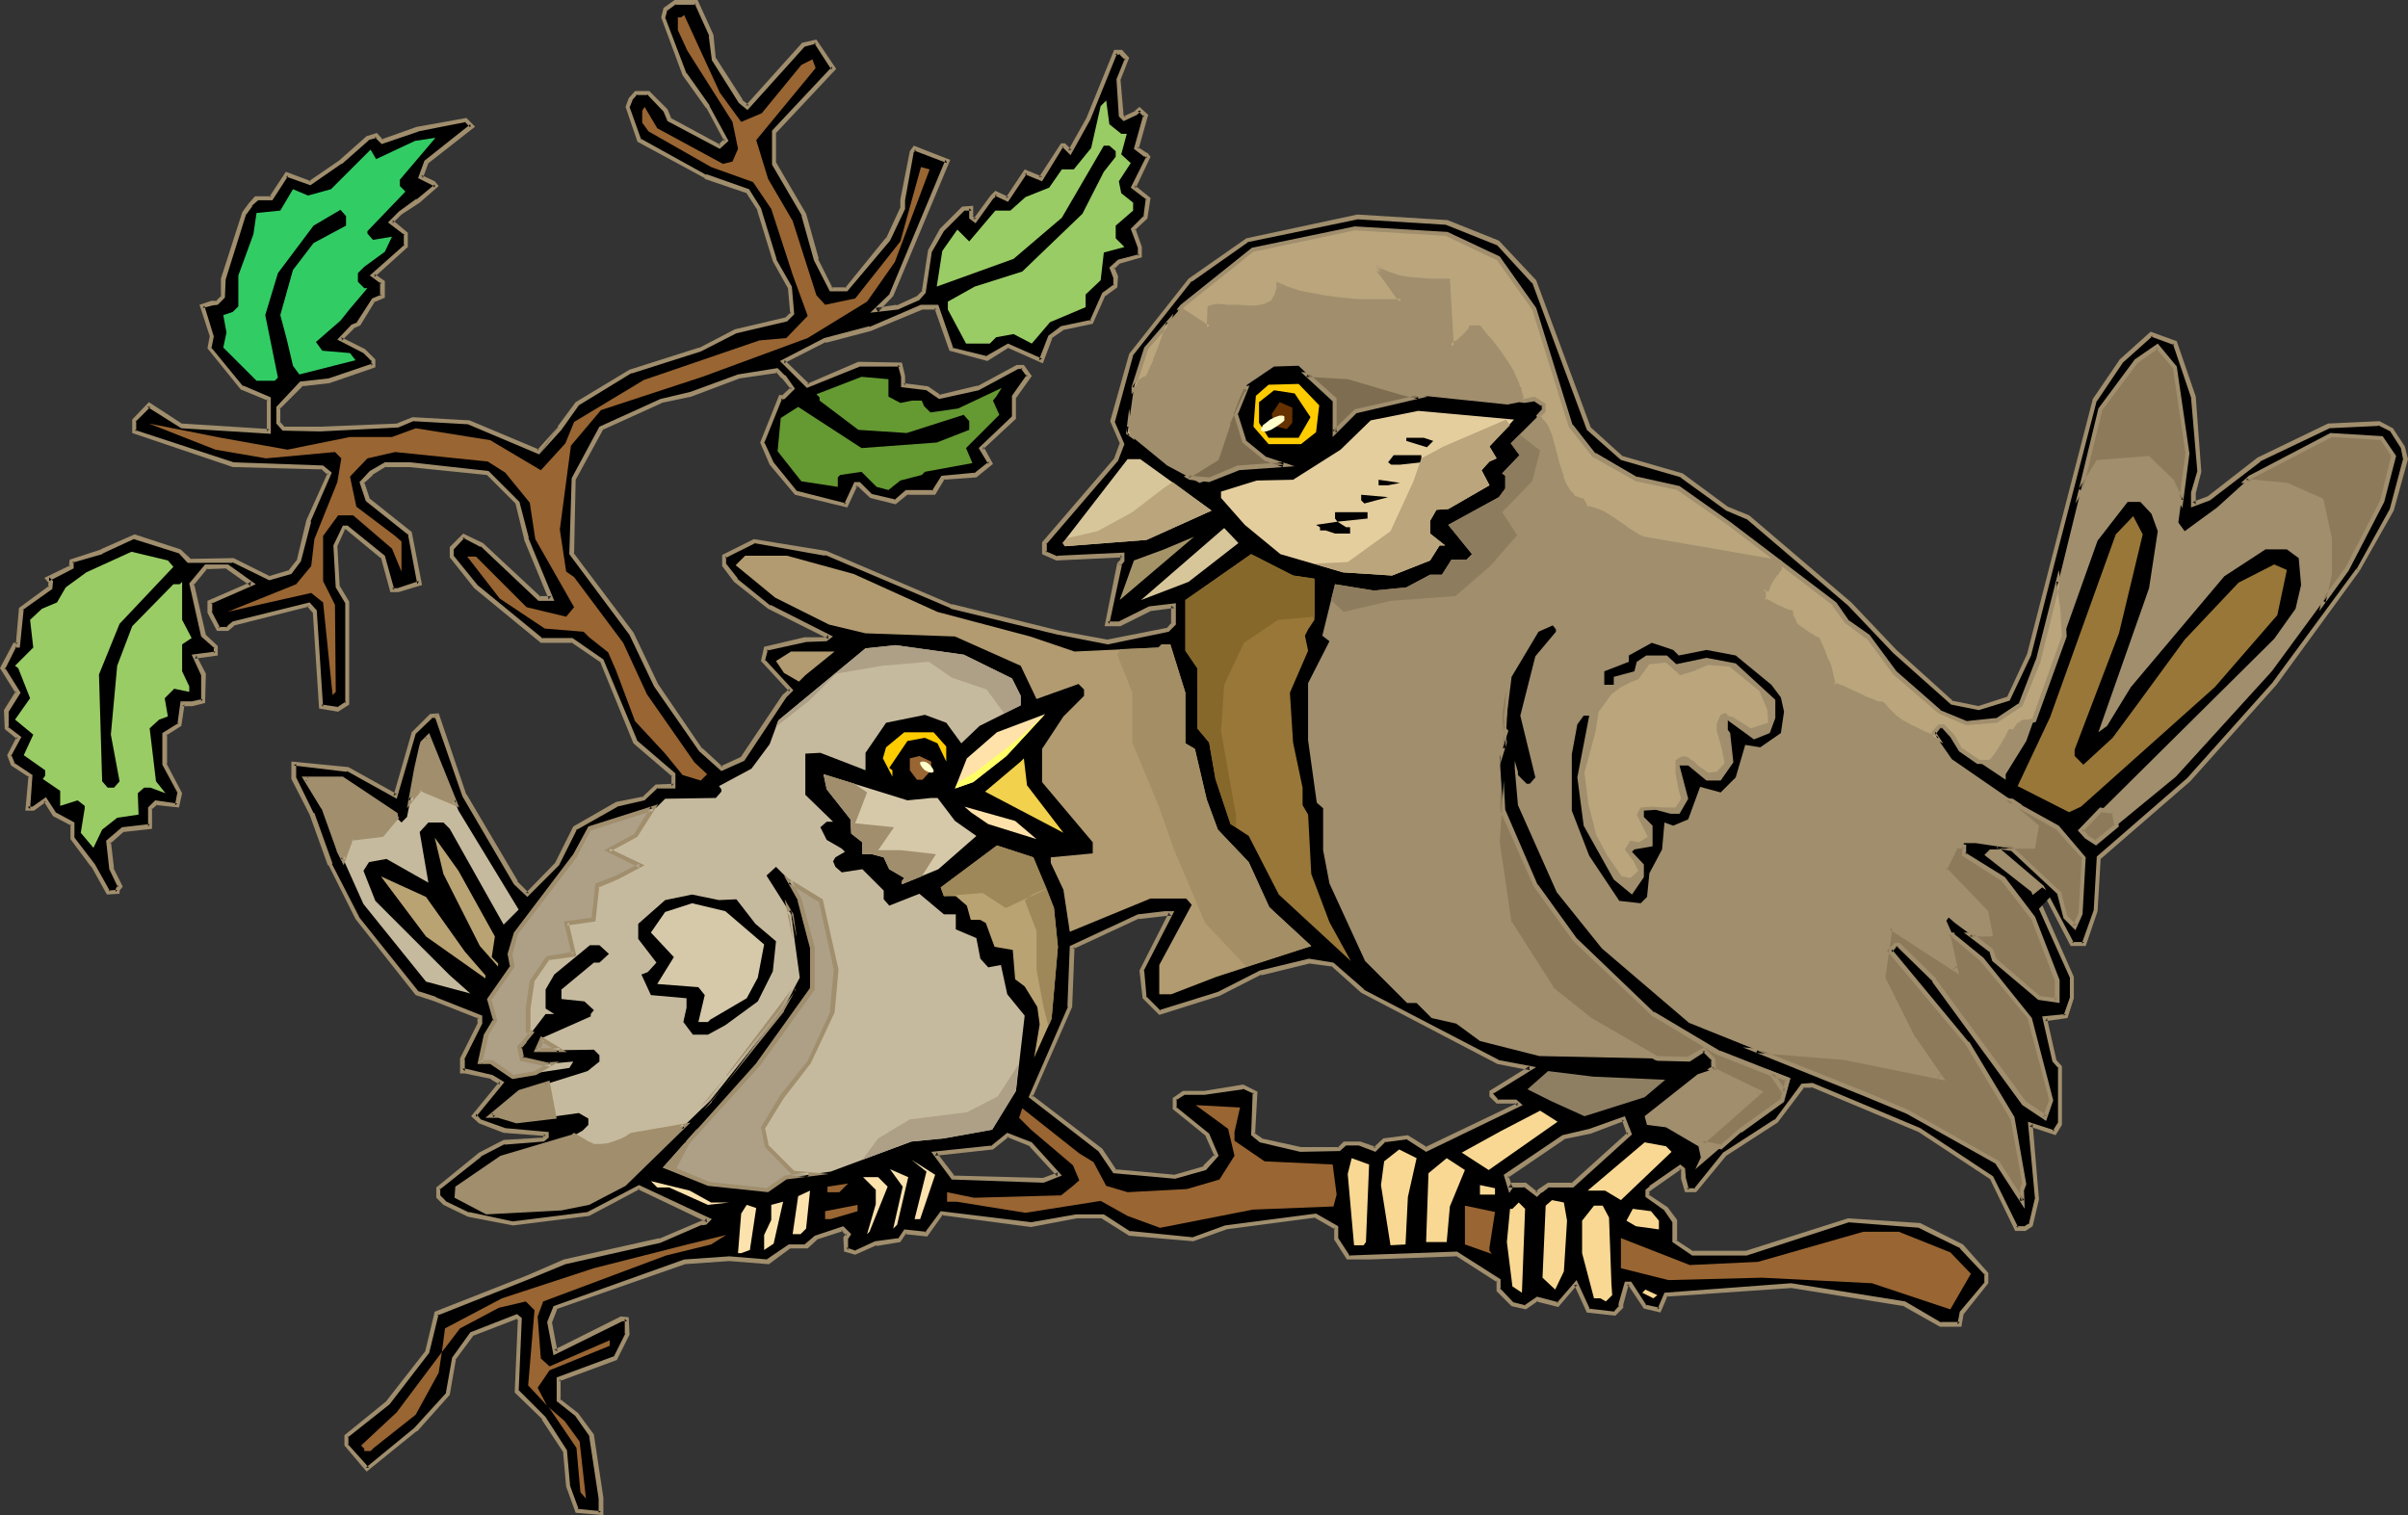 <?xml version="1.0" encoding="UTF-8" standalone="no"?>
<svg
   version="1.0"
   width="130.023mm"
   height="81.821mm"
   id="svg118"
   sodipodi:docname="Bird &amp; Chick.wmf"
   xmlns:inkscape="http://www.inkscape.org/namespaces/inkscape"
   xmlns:sodipodi="http://sodipodi.sourceforge.net/DTD/sodipodi-0.dtd"
   xmlns="http://www.w3.org/2000/svg"
   xmlns:svg="http://www.w3.org/2000/svg">
  <rect width="100%" height="100%" fill="#333333" stroke="none"/>
  <sodipodi:namedview
     id="namedview118"
     pagecolor="#ffffff"
     bordercolor="#000000"
     borderopacity="0.25"
     inkscape:showpageshadow="2"
     inkscape:pageopacity="0.0"
     inkscape:pagecheckerboard="0"
     inkscape:deskcolor="#d1d1d1"
     inkscape:document-units="mm" />
  <defs
     id="defs1">
    <pattern
       id="WMFhbasepattern"
       patternUnits="userSpaceOnUse"
       width="6"
       height="6"
       x="0"
       y="0" />
  </defs>
  <path
     style="fill:#a08e6d;fill-opacity:1;fill-rule:evenodd;stroke:none"
     d="m 415.312,182.896 2.101,-1.939 -6.464,-5.332 -2.909,-1.939 -3.07,0.162 1.778,2.424 4.525,2.908 z"
     id="path1" />
  <path
     style="fill:#000000;fill-opacity:1;fill-rule:evenodd;stroke:none"
     d="m 304.454,223.612 v -0.646 l 7.918,-4.847 -6.787,-1.293 -27.472,-14.541 -6.141,-5.493 -4.848,-0.646 -9.858,2.424 -8.565,4.201 -12.12,3.878 -3.07,-3.07 -0.485,-5.493 5.979,-11.633 h -1.131 l -5.494,0.646 -13.574,6.14 -0.485,12.279 -7.918,18.257 14.221,10.987 2.909,4.201 12.282,1.293 5.979,-1.939 2.424,-2.424 -1.778,-4.362 -6.787,-5.332 v -1.939 l 1.939,-1.131 h 4.202 l 7.918,-1.293 2.424,1.131 -0.485,8.563 1.616,1.293 8.08,1.777 h 7.918 l 1.131,-1.131 h 3.07 l 3.07,1.131 1.939,-1.939 4.848,-0.485 3.717,2.424 18.907,-9.209 -0.646,-0.646 -3.717,0.162 z m 176.79,-107.282 -16.968,23.104 -17.614,19.711 -18.261,15.834 -0.646,10.987 -2.424,6.786 h -2.586 l -5.979,-11.633 -8.565,-7.432 h -1.939 l -0.646,0.808 9.211,7.271 8.08,17.611 v 4.362 l -1.293,3.716 -4.202,0.485 1.778,8.563 1.293,1.293 v 11.633 l -1.293,1.777 -4.848,-1.777 1.293,15.188 -1.293,5.493 -1.131,0.646 h -1.778 l -5.01,-10.34 -14.706,-9.694 -21.978,-9.209 h -1.778 l -5.494,7.432 -10.504,6.624 -5.979,7.432 h -1.778 l -0.646,-2.424 v -1.939 l -0.646,-0.485 -6.141,4.362 -0.646,0.485 v 1.131 l 3.878,2.585 1.778,2.424 v 4.201 l 3.717,2.424 h 10.827 l 20.846,-6.624 14.706,0.969 8.403,4.362 5.171,5.493 v 1.777 l -5.01,6.14 -0.485,2.424 h -3.878 l -7.272,-4.201 -23.27,-3.716 -25.533,1.939 -1.293,3.07 -2.909,-0.646 -3.07,-4.847 h -0.808 l -1.131,4.362 v 0.485 l -1.131,1.293 -5.494,-0.646 -2.586,-5.493 -3.717,4.362 -4.202,-1.131 -2.424,1.777 -2.586,-0.646 -2.909,-3.07 v -1.939 l -8.565,-5.332 -17.776,0.646 -4.202,0.162 -2.424,-3.878 v -2.424 l -4.363,-2.262 -18.261,2.424 -6.787,2.424 -12.766,-1.293 -5.494,-3.555 h -5.494 l -9.211,1.777 -18.261,-2.424 -3.07,4.362 -4.363,-0.485 -1.131,1.777 -4.848,0.646 -4.202,1.939 -1.939,-0.646 v -2.424 l 0.485,-0.808 -1.131,-1.131 -5.494,1.939 -1.939,1.616 h -3.394 l -4.363,3.231 -7.918,-0.646 -9.211,0.646 -26.341,9.371 -1.131,2.908 1.131,6.14 13.574,-6.786 h 1.131 v 3.07 l -2.424,5.009 -11.474,4.201 v 4.362 l 3.555,2.908 3.07,4.201 1.939,12.764 v 3.07 l -4.848,-0.485 -1.778,-5.009 -0.646,-7.271 -4.363,-6.624 -5.494,-5.332 0.646,-14.703 -0.808,-0.646 -9.211,3.716 -3.555,4.847 -1.131,7.271 -6.626,7.271 -9.858,8.078 -4.363,-4.847 v -1.939 l 8.565,-6.786 7.918,-10.34 1.939,-7.917 18.746,-7.271 7.434,-3.231 19.392,-4.362 8.565,-3.555 h 0.646 l 0.646,-0.646 -14.059,-6.624 -10.342,5.493 -15.352,1.777 -9.05,-1.777 -5.01,-2.424 -1.131,-1.131 v -1.777 l 8.403,-6.786 5.01,-2.585 7.918,-0.485 0.646,-0.808 v -0.485 l -8.565,-0.646 -5.01,-1.777 -1.131,-1.293 5.494,-6.624 -1.939,-1.293 -5.494,-1.131 h -0.485 v -2.424 l 3.555,-7.432 v -1.131 l -9.05,-3.716 -3.717,-1.131 -12.282,-15.349 -5.494,-10.987 -3.717,-10.34 -3.717,-7.271 v -2.908 l 10.989,1.131 9.858,5.332 3.555,-12.764 3.717,-3.555 h 1.131 l 5.656,16.318 10.342,17.773 2.424,2.424 6.141,-6.301 3.555,-7.271 8.565,-4.847 5.494,-1.131 2.586,-2.585 h 3.555 v -2.262 l -7.918,-6.786 -6.787,-16.48 -6.141,-4.201 h -6.141 l -13.413,-10.987 -4.848,-6.14 v -1.616 l 2.262,-2.585 3.878,1.777 11.635,10.987 h 2.424 l -5.01,-12.118 -1.778,-7.432 -6.141,-6.14 -15.998,-1.616 h -4.848 l -2.909,1.777 -1.939,1.777 1.293,3.555 8.565,6.947 1.939,10.179 -4.363,1.454 h -1.293 l -1.778,-6.786 -7.434,-6.14 h -0.646 l -1.778,3.716 0.646,8.402 1.778,3.231 0.162,20.681 -1.939,1.131 -3.555,-0.485 -1.293,-19.55 -1.131,-1.293 -15.352,3.716 -0.646,0.646 -0.646,0.646 h -1.939 l -1.616,-3.555 v -1.939 l 8.565,-3.716 -5.01,-3.716 -4.363,0.162 -2.909,3.555 2.424,10.34 2.586,2.424 v 1.293 l -4.363,0.646 1.778,3.716 v 5.493 l -2.424,0.485 h -1.939 l -0.485,4.362 -3.07,1.777 v 6.14 l 3.07,5.978 -0.485,2.585 -4.363,-0.646 -1.131,1.131 v 3.716 l -5.656,0.646 -2.909,2.585 0.646,5.332 1.778,3.555 -0.646,0.808 v 0.485 h -1.778 l -3.07,-5.493 -4.363,-5.332 v -3.07 l -3.555,-1.939 -1.939,-2.908 -2.424,1.777 H 5.656 L 6.141,158.338 2.586,155.914 1.778,154.137 3.717,150.583 1.293,148.644 v -3.716 l 2.424,-3.555 -3.232,-5.009 2.586,-4.686 h 0.646 l 0.646,-7.432 5.979,-4.362 v -1.131 l -0.646,-0.646 4.848,-2.424 v -1.131 l 6.302,-1.939 6.626,-3.07 9.211,2.908 1.939,1.939 h 8.888 l 7.434,3.555 4.202,-1.131 1.939,-2.424 1.939,-8.078 4.202,-9.694 L 65.771,95.326 47.51,94.841 27.31,88.055 v -2.262 l 3.07,-3.07 6.626,4.201 17.938,1.131 v -6.624 l -5.656,-2.424 -6.626,-8.078 0.485,-2.262 -1.778,-6.14 1.778,-0.646 h 1.131 l 1.293,-1.293 v -3.555 l 4.202,-13.572 1.293,-1.777 1.293,-1.131 h 3.07 l 3.07,-5.009 4.848,1.939 6.141,-4.362 5.494,-4.847 1.778,-0.646 1.131,1.293 7.434,-2.585 9.696,-1.777 1.293,1.131 -9.211,7.432 -1.293,3.07 2.586,1.131 0.485,0.646 -3.555,3.07 -3.717,2.424 -1.778,1.777 2.909,2.424 v 2.585 l -6.626,5.978 1.939,1.293 v 2.908 l -1.939,0.808 -2.909,4.847 -1.293,0.646 -2.424,2.424 4.848,2.424 1.939,1.939 v 1.131 l -9.05,3.07 -5.656,0.646 -4.848,4.847 v 3.07 l 1.293,1.293 h 7.272 l 15.998,-0.808 2.909,-1.131 11.474,0.485 14.221,6.14 4.363,-4.847 3.555,-5.009 10.989,-6.624 13.898,-4.362 7.434,-3.716 10.342,-2.424 1.293,-1.293 -0.646,-5.332 -3.07,-5.493 -3.07,-10.502 -2.424,-3.716 -8.565,-2.908 -13.574,-7.432 -2.424,-6.786 0.646,-1.616 1.131,-1.293 h 2.586 l 3.555,3.716 0.646,1.777 10.342,5.493 1.293,-1.293 -3.717,-6.786 -4.848,-6.624 -4.363,-11.633 0.646,-1.616 1.778,-1.454 h 4.363 l 3.07,6.786 0.646,4.847 5.333,8.563 1.454,1.131 11.474,-12.764 2.424,-0.646 3.717,5.493 -12.12,12.926 v 6.624 l 5.979,10.34 2.586,9.209 3.07,6.14 h 3.07 l 8.403,-10.34 3.07,-6.14 v -1.939 l 1.778,-9.694 0.646,-0.808 6.787,2.585 -11.474,27.467 -3.07,3.07 4.202,-0.646 4.202,-1.777 1.293,-1.293 1.131,-8.402 2.586,-4.362 4.202,-4.201 1.778,-0.162 v 1.939 l 0.646,0.485 3.555,-4.686 0.646,-0.808 2.424,1.293 3.717,-5.655 3.07,1.293 4.363,-6.624 h 0.485 l 1.131,1.131 3.878,-6.624 5.333,-13.572 h 1.131 l 1.293,1.293 -1.616,4.201 0.485,7.432 0.646,0.646 2.424,-1.293 0.646,-0.646 1.293,1.293 -1.939,6.624 1.939,1.293 0.485,0.485 -3.07,6.14 3.07,2.424 -0.485,3.716 -2.586,2.424 1.293,3.716 v 1.777 l -4.202,1.293 -1.293,1.131 0.646,1.777 v 1.939 l -2.424,1.777 -2.586,5.655 -5.979,1.131 -2.424,1.939 -1.778,4.847 -6.787,-3.07 -4.363,2.585 -7.272,-1.939 -2.909,-8.563 h -3.07 l -10.504,4.362 -9.211,2.424 -8.565,4.362 5.01,4.847 10.342,-4.362 h 8.565 l 0.646,2.424 v 1.939 l 4.848,0.485 2.424,1.777 8.08,-1.777 7.757,-4.362 h 1.293 l 1.131,1.939 -3.07,4.201 v 4.362 l -6.626,6.14 1.939,3.07 -3.07,2.424 -6.626,0.485 -1.939,3.07 h -5.494 l -2.424,1.939 -4.848,-1.131 -2.424,-2.424 h -0.808 l -1.778,4.201 -10.342,-2.585 -4.848,-5.816 -1.939,-4.362 3.717,-9.209 h 0.485 l 1.939,-1.777 -1.939,-2.424 -1.131,-1.293 -7.918,1.293 -9.696,3.555 -6.141,1.454 -12.282,5.493 -5.494,10.34 -0.485,15.188 12.12,16.48 5.01,10.34 9.211,13.249 4.202,3.878 4.363,-1.939 8.403,-12.764 1.454,-1.293 -5.656,-5.978 0.646,-2.585 7.918,-1.777 h 4.202 l 0.646,-0.646 -12.12,-6.14 -6.949,-5.332 -2.262,-3.07 v -1.939 l 6.141,-3.07 14.544,2.585 25.694,10.825 21.978,5.493 9.858,1.777 12.282,-2.424 1.131,-1.293 v -3.716 l -4.848,0.646 -6.141,3.07 h -2.424 l 2.424,-12.118 0.485,-0.808 v -1.131 l -13.251,0.646 -2.586,-1.131 v -1.939 l 14.706,-17.126 1.131,-3.07 -1.939,-4.686 3.717,-13.572 12.12,-15.188 11.635,-8.078 22.462,-4.847 18.261,1.131 10.504,4.201 7.272,7.917 11.15,29.89 6.787,6.14 12.12,3.555 9.373,6.786 4.202,1.616 20.846,17.773 9.211,9.694 11.635,10.502 5.494,1.131 5.979,-1.939 4.202,-9.048 4.848,-18.904 8.565,-33.122 5.494,-7.917 6.141,-5.493 4.848,1.777 3.717,10.987 1.293,15.349 -1.293,4.201 v 2.424 l 3.232,-1.131 10.181,-7.917 14.059,-6.947 10.342,-0.485 2.586,1.293 2.424,3.555 0.485,2.424 -2.909,10.34 z M 316.089,241.869 h 4.848 l 11.635,-10.502 -1.131,-3.07 -6.949,2.585 -5.494,1.131 -11.474,7.917 0.646,2.585 0.485,-0.646 h 2.586 l 2.424,1.777 0.646,-0.646 z m -121.523,-1.616 18.422,0.646 3.07,-1.131 -5.656,-6.14 -4.848,-1.939 -3.07,2.585 -11.635,1.293 z"
     id="path2" />
  <path
     style="fill:#a08e6d;fill-opacity:1;fill-rule:evenodd;stroke:none"
     d="m 304.777,223.289 v 0.323 -0.646 l -0.162,0.323 8.888,-5.493 -7.757,-1.454 h 0.162 l -27.634,-14.38 h 0.162 l -6.302,-5.493 -5.01,-0.808 -10.019,2.424 -8.565,4.362 v 0 l -11.958,3.716 0.323,0.162 -3.07,-3.07 0.162,0.323 -0.485,-5.493 -0.162,0.162 6.302,-12.279 h -1.939 l -5.494,0.646 -13.898,6.463 -0.485,12.441 0.162,-0.162 -8.08,18.58 14.382,11.148 -0.162,-0.162 3.07,4.524 12.605,1.131 6.302,-1.777 2.586,-2.908 -1.939,-4.524 -6.787,-5.493 0.162,0.323 v -1.939 l -0.162,0.323 1.778,-1.131 h -0.162 4.202 l 7.918,-1.131 -0.162,-0.162 2.424,1.131 -0.323,-0.323 -0.323,8.725 1.778,1.454 8.242,1.939 8.08,-0.162 1.293,-1.131 h -0.323 3.07 -0.162 l 3.394,1.293 2.101,-2.1 -0.323,0.162 4.848,-0.646 h -0.323 l 4.04,2.585 19.715,-9.533 -1.293,-1.131 h -3.878 l 0.323,0.162 -1.131,-1.293 -0.808,0.485 1.454,1.454 h 3.878 l -0.323,-0.162 0.646,0.646 0.162,-0.646 -18.907,9.048 h 0.323 l -3.878,-2.424 -5.01,0.646 -2.101,1.939 0.646,-0.162 -3.232,-1.131 h -3.394 l -1.293,1.293 0.323,-0.162 h -7.918 0.162 l -8.08,-1.777 h 0.162 l -1.616,-1.131 0.162,0.323 0.485,-8.725 -2.909,-1.454 -7.918,1.293 v 0 h -4.363 l -2.101,1.454 v 2.262 l 6.787,5.493 -0.162,-0.162 1.939,4.362 v -0.485 l -2.424,2.424 h 0.323 l -6.141,1.777 h 0.162 l -12.282,-1.131 0.323,0.162 -2.909,-4.362 -14.382,-10.987 0.162,0.485 8.08,-18.419 0.485,-12.279 -0.323,0.485 13.574,-6.301 -0.162,0.162 5.494,-0.646 v 0 h 1.131 l -0.485,-0.646 -5.979,11.795 0.646,5.655 3.394,3.393 12.282,-3.878 v 0 l 8.565,-4.362 v 0.162 l 9.858,-2.424 h -0.162 l 4.848,0.646 -0.323,-0.162 6.141,5.493 27.795,14.541 6.626,1.293 -0.162,-0.808 -8.08,5.009 v 1.131 z"
     id="path3" />
  <path
     style="fill:#a08e6d;fill-opacity:1;fill-rule:evenodd;stroke:none"
     d="m 480.921,116.168 v -0.162 l -17.13,23.266 0.162,-0.162 -17.614,19.711 -18.422,15.995 -0.646,11.148 v -0.162 l -2.424,6.786 0.485,-0.323 h -2.586 l 0.485,0.162 -6.141,-11.633 -8.726,-7.432 h -2.262 l -1.131,1.131 9.696,7.594 -0.162,-0.162 7.918,17.611 v -0.162 4.362 -0.162 l -1.293,3.716 0.485,-0.323 -4.848,0.485 2.101,9.209 1.293,1.454 -0.162,-0.323 v 11.633 -0.323 l -1.131,1.777 0.485,-0.162 -5.494,-1.777 1.454,15.834 v -0.323 l -1.293,5.493 0.162,-0.323 -1.293,0.808 0.323,-0.162 h -1.778 l 0.485,0.323 -5.171,-10.502 -14.867,-9.856 -21.978,-9.209 -2.262,0.162 -5.494,7.432 v -0.162 l -10.504,6.786 -5.979,7.432 0.323,-0.162 h -1.778 l 0.485,0.323 -0.646,-2.424 v 0.162 l -0.162,-2.1 -0.97,-0.808 -6.302,4.362 v 0.162 l -0.808,0.646 v 1.454 l 3.878,2.747 -0.162,-0.162 1.778,2.585 v -0.323 4.362 l 4.04,2.747 h 11.15 l 20.846,-6.786 h -0.162 l 14.544,1.131 h -0.162 l 8.565,4.201 h -0.162 l 5.171,5.493 -0.162,-0.323 v 1.777 l 0.162,-0.162 -5.171,6.14 -0.485,2.585 0.485,-0.485 h -3.878 l 0.162,0.162 -7.434,-4.362 -23.27,-3.716 -25.856,1.939 -1.454,3.393 0.485,-0.323 -2.909,-0.646 0.323,0.323 -3.232,-5.009 h -1.293 l -1.293,4.524 v 0.646 l 0.162,-0.323 -1.131,1.293 h 0.323 l -5.494,-0.646 0.323,0.162 -2.747,-5.978 -4.04,4.686 0.323,-0.162 -4.363,-1.131 -2.586,1.777 h 0.323 l -2.586,-0.646 0.162,0.162 -2.909,-3.07 0.162,0.323 v -2.1 l -8.888,-5.655 -17.938,0.646 -4.202,0.162 0.323,0.162 -2.424,-3.716 v 0.162 -2.585 l -4.525,-2.585 -18.584,2.424 -6.626,2.424 h 0.162 l -12.928,-1.293 0.162,0.162 -5.494,-3.555 h -5.656 l -9.211,1.616 h 0.162 l -18.584,-2.262 -3.232,4.362 0.323,-0.162 -4.525,-0.485 -1.293,1.939 0.162,-0.162 -4.848,0.646 -4.202,1.939 h 0.323 l -1.939,-0.646 0.323,0.485 v -2.424 0.162 l 0.646,-0.969 -1.616,-1.616 -5.818,1.939 -2.101,1.777 h 0.323 -3.555 l -4.525,3.07 h 0.323 l -7.918,-0.646 v 0 l -9.211,0.646 -26.664,9.533 -1.293,3.231 1.293,6.786 14.059,-6.947 h -0.162 1.131 l -0.485,-0.485 v 3.07 l 0.162,-0.162 -2.424,4.847 0.162,-0.162 -11.797,4.362 v 4.847 l 3.878,3.07 -0.162,-0.162 3.07,4.362 -0.162,-0.162 1.939,12.764 v -0.162 3.07 l 0.485,-0.323 -4.848,-0.485 0.323,0.162 -1.778,-4.847 v 0 l -0.646,-7.271 -4.363,-6.786 -5.494,-5.493 v 0.323 l 0.646,-15.026 -0.97,-0.808 -9.534,3.716 -3.717,5.17 -1.293,7.271 0.162,-0.162 -6.626,7.271 v 0 l -9.858,8.078 h 0.646 l -4.363,-4.847 0.162,0.323 v -1.939 l -0.162,0.323 8.565,-6.786 8.08,-10.502 1.939,-7.917 -0.323,0.323 18.746,-7.432 v 0 l 7.434,-3.07 v 0 l 19.392,-4.362 8.565,-3.716 -0.162,0.162 0.97,-0.162 1.131,-1.131 -14.867,-6.947 -10.504,5.493 h 0.162 l -15.514,1.939 h 0.162 l -9.05,-1.939 0.162,0.162 -5.01,-2.424 h 0.162 l -1.131,-1.131 v 0.323 -1.777 l -0.162,0.323 8.565,-6.786 h -0.162 l 5.01,-2.585 -0.162,0.162 8.08,-0.646 0.97,-0.808 v -1.131 l -9.05,-0.808 h 0.162 l -5.01,-1.777 0.162,0.162 -1.131,-1.293 v 0.646 l 5.818,-7.109 -2.424,-1.454 -5.494,-1.293 h -0.646 l 0.485,0.485 v -2.424 l -0.162,0.162 3.717,-7.432 v -1.616 l -9.373,-3.716 -0.162,-0.162 -3.555,-1.131 0.162,0.162 -12.282,-15.349 0.162,0.162 -5.656,-10.987 h 0.162 l -3.717,-10.34 h -0.162 l -3.555,-7.271 v 0.162 -2.908 l -0.485,0.323 10.827,1.293 v -0.162 l 10.181,5.655 3.878,-13.249 -0.162,0.162 3.717,-3.555 -0.323,0.162 h 1.131 l -0.485,-0.323 0.808,-0.646 -1.778,0.162 -3.717,3.716 -3.717,12.926 0.646,-0.323 -9.858,-5.493 -11.635,-1.131 v 3.555 l 3.717,7.271 v 0 l 3.717,10.34 h 0.162 l 5.494,10.987 12.282,15.511 3.878,1.293 v 0 l 9.05,3.555 -0.323,-0.323 v 1.131 l 0.162,-0.162 -3.717,7.432 v 3.07 h 0.97 v 0 l 5.494,1.131 h -0.323 l 1.939,1.131 v -0.646 l -5.818,7.109 1.616,1.454 5.01,1.939 8.565,0.646 -0.323,-0.485 v 0.485 l 0.162,-0.162 -0.646,0.646 0.323,-0.162 -8.08,0.485 -5.01,2.585 -8.726,7.109 v 2.1 l 1.454,1.454 5.01,2.424 9.211,1.777 15.514,-1.939 10.342,-5.493 h -0.485 l 14.221,6.786 -0.162,-0.808 -0.485,0.646 0.162,-0.162 h -0.646 l -8.726,3.716 0.162,-0.162 -19.554,4.362 -7.434,3.231 v 0 l -18.907,7.432 -1.939,8.078 v 0 l -8.08,10.34 0.162,-0.162 -8.565,6.947 v 2.1 l 4.525,5.332 10.181,-8.24 h 0.162 l 6.626,-7.432 1.293,-7.432 -0.162,0.323 3.717,-5.009 -0.323,0.162 9.211,-3.555 -0.323,-0.162 0.646,0.646 -0.162,-0.323 -0.646,14.864 5.656,5.493 h -0.162 l 4.363,6.624 v -0.162 l 0.646,7.271 1.939,5.332 5.656,0.485 v -3.555 0 l -1.939,-12.926 -3.232,-4.362 -3.717,-2.908 0.162,0.323 v -4.362 l -0.323,0.485 11.797,-4.362 2.586,-5.17 -0.162,-3.555 -1.616,-0.162 -13.574,6.786 0.646,0.323 -1.131,-5.978 v 0.162 l 1.131,-2.908 -0.323,0.162 26.341,-9.209 h -0.162 l 9.211,-0.646 v 0 l 8.08,0.646 4.363,-3.231 h -0.162 3.717 l 1.939,-1.777 h -0.162 l 5.494,-1.777 -0.485,-0.162 1.131,1.131 v -0.485 l -0.646,0.808 0.162,2.908 2.262,0.646 4.363,-1.939 v 0.162 l 4.848,-0.808 1.293,-1.939 -0.323,0.323 4.525,0.485 3.232,-4.524 -0.323,0.162 18.261,2.424 9.373,-1.777 h -0.162 5.494 -0.323 l 5.656,3.555 13.09,1.131 6.787,-2.424 h -0.162 l 18.422,-2.424 h -0.323 l 4.202,2.424 -0.162,-0.485 v 2.585 l 2.586,4.039 h 4.525 l 17.776,-0.646 -0.162,-0.162 8.565,5.493 -0.162,-0.485 v 2.262 l 3.07,3.07 2.909,0.646 2.586,-1.777 -0.485,0.162 4.525,1.131 3.878,-4.524 h -0.646 l 2.586,5.655 5.818,0.646 1.616,-1.616 v -0.646 0 l 1.131,-4.201 -0.485,0.323 h 0.808 l -0.485,-0.162 3.232,4.847 3.394,0.808 1.454,-3.393 -0.323,0.162 25.694,-1.777 h -0.162 l 23.109,3.716 h -0.162 l 7.434,4.201 h 4.363 l 0.485,-2.747 v 0.162 l 5.01,-6.301 v -2.1 l -5.171,-5.816 -8.726,-4.362 -14.706,-0.969 -20.846,6.624 v 0 h -10.827 l 0.162,0.162 -3.717,-2.424 0.323,0.323 v -4.362 l -1.939,-2.585 -3.878,-2.585 0.162,0.323 v -1.131 l -0.162,0.323 0.646,-0.485 v 0 l 5.979,-4.201 -0.485,-0.162 0.646,0.485 -0.162,-0.323 v 1.939 l 0.808,2.747 h 2.262 l 6.141,-7.432 v 0 l 10.504,-6.786 5.494,-7.271 -0.323,0.162 h 1.778 l -0.162,-0.162 21.978,9.209 v 0 l 14.706,9.694 -0.162,-0.162 5.171,10.664 h 2.101 l 1.454,-0.969 1.293,-5.493 -1.293,-15.349 -0.646,0.485 5.333,1.777 1.293,-2.1 v -11.956 l -1.293,-1.454 0.162,0.162 -1.939,-8.563 -0.323,0.646 4.525,-0.646 1.293,-4.039 v -4.362 l -7.918,-17.934 -9.373,-7.271 v 0.646 l 0.646,-0.808 -0.323,0.162 h 1.939 l -0.323,-0.162 8.565,7.432 v -0.162 l 6.141,11.795 h 3.07 l 2.424,-7.109 0.646,-10.987 v 0.323 l 18.261,-15.834 17.614,-19.711 v 0 l 16.968,-23.266 v 0 z"
     id="path4" />
  <path
     style="fill:#a08e6d;fill-opacity:1;fill-rule:evenodd;stroke:none"
     d="m 88.718,146.22 5.656,16.318 10.504,17.934 2.747,2.585 6.464,-6.463 3.717,-7.432 -0.323,0.323 8.565,-4.847 h -0.162 l 5.656,-1.293 2.747,-2.585 -0.323,0.162 h 3.878 v -3.07 l -7.918,-6.786 0.162,0.162 -6.949,-16.642 -6.302,-4.362 h -6.302 l 0.323,0.162 -13.413,-10.987 v 0 l -4.848,-5.978 v 0.162 -1.616 0.162 l 2.262,-2.424 h -0.485 l 3.717,1.939 v -0.162 l 11.797,11.148 h 3.232 l -5.333,-12.926 0.162,0.162 -1.939,-7.432 -6.302,-6.301 -15.998,-1.777 h -5.171 l -3.07,1.777 -2.101,2.262 1.293,3.878 8.726,6.947 -0.162,-0.323 1.939,10.34 0.323,-0.646 -4.363,1.454 h 0.162 -1.293 l 0.485,0.323 -1.939,-6.947 -7.595,-6.14 H 69.973 l -1.939,4.039 0.485,8.563 1.939,3.231 v -0.162 20.681 l 0.162,-0.485 -1.939,1.293 0.323,-0.162 -3.394,-0.485 0.323,0.485 -1.293,-19.711 -1.454,-1.616 -15.675,3.878 -0.808,0.646 -0.646,0.646 0.323,-0.162 h -1.939 l 0.485,0.162 -1.778,-3.393 0.162,0.162 v -1.939 l -0.323,0.323 9.211,-4.039 -5.656,-4.039 h -4.686 l -3.232,3.878 2.424,10.825 2.747,2.424 -0.162,-0.323 v 1.293 l 0.323,-0.323 -4.848,0.646 1.939,4.201 v -0.162 5.493 l 0.323,-0.485 -2.262,0.485 v 0 h -2.262 l -0.646,4.686 0.323,-0.323 -3.394,2.1 v 6.463 l 3.232,5.978 -0.162,-0.323 -0.485,2.585 0.485,-0.323 -4.525,-0.646 -1.454,1.454 v 3.878 l 0.323,-0.485 -5.656,0.646 -3.232,2.747 0.646,5.816 1.778,3.716 v -0.485 l -0.485,0.808 v 0.646 l 0.323,-0.485 -1.778,0.162 0.323,0.162 -3.07,-5.493 v 0 l -4.202,-5.493 v 0.323 -3.393 l -3.878,-2.1 0.162,0.162 -2.101,-3.231 -2.747,1.939 H 6.787 5.656 l 0.485,0.485 0.485,-6.947 -3.878,-2.585 0.323,0.323 -0.808,-1.939 v 0.323 l 2.101,-3.878 -2.747,-2.1 0.162,0.323 v -3.716 0.323 l 2.424,-3.878 -3.232,-5.17 v 0.485 l 2.424,-4.847 -0.323,0.323 h 0.97 l 0.808,-7.917 -0.323,0.323 6.141,-4.362 0.162,-1.616 -0.808,-0.808 v 0.808 l 5.01,-2.585 v -1.454 l -0.323,0.323 6.141,-1.777 0.162,-0.162 6.626,-3.07 -0.323,0.162 9.211,2.908 -0.162,-0.162 1.939,2.1 h 9.211 l -0.162,-0.162 7.595,3.716 4.525,-1.293 1.939,-2.585 2.101,-8.078 h -0.162 L 67.71,96.457 65.933,95.003 47.51,94.356 h 0.162 l -20.2,-6.624 0.323,0.323 v -2.262 l -0.162,0.323 3.07,-3.07 h -0.646 l 6.949,4.362 18.261,1.131 V 81.108 L 49.611,78.684 v 0.162 l -6.626,-8.078 0.162,0.323 0.485,-2.424 -1.939,-6.301 -0.323,0.485 1.939,-0.485 h -0.162 l 1.293,-0.162 1.454,-1.454 0.162,-3.716 v 0 l 4.202,-13.41 v 0.162 l 1.293,-1.777 h -0.162 l 1.293,-1.131 h -0.323 3.232 l 3.232,-5.009 -0.485,0.162 5.01,1.777 6.302,-4.362 h 0.162 l 5.494,-4.847 h -0.162 l 1.778,-0.485 -0.485,-0.162 1.454,1.454 7.595,-2.585 h -0.162 l 9.858,-1.939 h -0.323 l 1.131,1.131 v -0.646 l -9.373,7.432 -1.293,3.555 2.909,1.454 -0.162,-0.162 0.646,0.646 v -0.646 l -3.717,3.07 v -0.162 l -3.555,2.585 -2.262,2.262 3.394,2.585 -0.162,-0.323 v 2.585 l 0.162,-0.323 -7.11,6.301 2.424,1.777 -0.323,-0.485 v 2.908 l 0.323,-0.323 -1.939,0.808 -3.232,5.009 0.323,-0.162 -1.293,0.485 -2.909,3.07 5.333,2.747 -0.162,-0.162 1.939,1.939 -0.162,-0.323 v 1.131 l 0.323,-0.485 -9.05,3.07 v 0 l -5.818,0.646 -4.848,5.17 v 3.393 l 1.293,1.454 7.595,0.162 15.998,-0.808 3.07,-1.293 h -0.162 l 11.474,0.646 h -0.162 l 14.544,6.14 3.878,-5.655 -4.363,4.847 0.485,-0.162 -14.221,-5.978 -11.635,-0.646 -3.232,1.293 h 0.323 L 65.286,87.086 h -7.272 l 0.162,0.162 -1.131,-1.293 0.162,0.323 v -3.07 l -0.162,0.323 4.848,-4.847 -0.323,0.162 5.656,-0.646 9.373,-3.231 v -1.616 l -2.101,-2.1 -4.848,-2.424 0.162,0.646 2.424,-2.424 h -0.162 l 1.454,-0.646 3.07,-5.009 -0.323,0.323 2.262,-0.969 V 57.357 L 76.437,55.903 v 0.646 l 6.787,-6.14 v -2.908 l -3.07,-2.585 v 0.646 l 1.778,-1.777 v 0 l 3.717,-2.424 v 0 l 3.878,-3.393 -0.808,-0.969 -2.747,-1.293 0.323,0.646 1.131,-3.07 -0.162,0.162 9.696,-7.594 -1.778,-1.777 -9.858,1.777 h -0.162 l -7.272,2.585 0.323,0.162 -1.293,-1.454 -2.101,0.646 -5.656,5.009 v 0 l -6.141,4.201 h 0.485 l -5.171,-1.939 -3.394,5.17 0.485,-0.162 h -3.394 l -1.293,1.454 v 0 l -1.293,1.777 -4.363,13.572 v 3.716 l 0.162,-0.323 -1.293,1.293 0.323,-0.162 h -1.131 l -2.424,0.808 2.101,6.463 v -0.162 l -0.485,2.585 6.787,8.402 5.494,2.262 -0.162,-0.323 v 6.624 l 0.485,-0.485 -17.938,-1.131 0.323,0.162 -6.949,-4.524 -3.394,3.555 v 2.747 l 20.523,6.947 18.261,0.485 -0.323,-0.162 1.454,1.293 v -0.485 l -4.363,9.694 -1.939,8.078 0.162,-0.162 -1.939,2.424 0.323,-0.162 -4.363,1.293 h 0.323 l -7.434,-3.716 -9.05,0.162 h 0.323 l -2.101,-1.939 -9.373,-3.07 -6.949,3.07 h 0.162 l -6.464,2.1 -0.162,1.454 0.323,-0.323 -5.333,2.585 0.97,1.131 -0.162,-0.323 v 1.131 l 0.162,-0.323 -6.141,4.524 -0.646,7.432 0.485,-0.323 H 2.747 L 0,136.364 l 3.232,5.17 v -0.485 l -2.424,3.878 0.162,3.878 2.586,2.1 -0.162,-0.485 -1.939,3.716 0.808,2.1 3.717,2.424 -0.162,-0.323 -0.646,7.109 h 1.778 l 2.424,-1.777 -0.485,-0.162 1.939,3.07 3.717,1.939 -0.162,-0.323 v 3.07 l 4.202,5.655 v -0.162 l 3.232,5.816 2.586,-0.162 v -0.808 0.162 l 0.646,-0.808 -1.939,-3.878 0.162,0.162 -0.646,-5.493 -0.162,0.485 2.909,-2.585 -0.162,0.162 5.818,-0.646 v -4.201 l -0.162,0.323 1.293,-1.131 -0.323,0.162 4.686,0.485 0.646,-2.908 -3.232,-6.14 0.162,0.162 v -6.14 l -0.162,0.323 3.07,-1.939 0.646,-4.362 -0.485,0.323 h 2.101 l 2.586,-0.646 0.162,-5.978 -1.939,-3.716 -0.323,0.646 4.686,-0.646 v -1.939 l -2.586,-2.424 0.162,0.162 -2.424,-10.502 -0.162,0.485 2.909,-3.555 -0.323,0.162 4.363,-0.162 h -0.323 l 5.01,3.555 0.162,-0.808 -8.888,3.878 v 2.424 l 1.939,3.716 h 2.262 l 0.808,-0.646 0.646,-0.646 -0.162,0.162 15.352,-3.878 h -0.485 l 1.131,1.293 v -0.323 l 1.293,19.873 3.878,0.646 2.262,-1.454 v -21.004 l -1.939,-3.231 v 0.162 l -0.485,-8.402 v 0.162 l 1.616,-3.555 -0.323,0.162 h 0.646 l -0.323,-0.162 7.434,6.14 -0.162,-0.323 1.939,7.109 h 1.616 l 4.848,-1.454 -2.101,-10.825 -8.726,-6.947 0.162,0.162 -1.131,-3.393 -0.162,0.323 1.939,-1.777 h -0.162 l 2.909,-1.777 -0.162,0.162 h 4.848 v 0 l 15.837,1.616 -0.162,-0.162 6.141,6.14 -0.162,-0.162 1.778,7.271 v 0.162 l 5.01,12.118 0.485,-0.646 h -2.424 l 0.323,0.162 -11.797,-10.987 -4.04,-1.939 -2.747,2.747 v 2.1 l 5.01,6.301 13.574,11.148 h 6.302 l -0.162,-0.162 6.141,4.201 -0.162,-0.162 6.787,16.642 7.918,6.786 -0.162,-0.323 v 2.262 l 0.485,-0.485 -3.717,0.162 -2.747,2.585 0.323,-0.162 -5.656,1.131 -8.726,5.009 -3.717,7.432 0.162,-0.162 -6.141,6.301 h 0.646 l -2.424,-2.424 h 0.162 L 95.182,162.054 v 0.162 l -5.656,-16.642 z"
     id="path5" />
  <path
     style="fill:#a08e6d;fill-opacity:1;fill-rule:evenodd;stroke:none"
     d="m 110.049,92.741 4.525,-5.009 v 0 l 3.555,-5.009 v 0 l 10.827,-6.624 -0.162,0.162 14.221,-4.524 7.272,-3.716 v 0 l 10.342,-2.424 1.454,-1.454 -0.485,-5.655 -3.232,-5.655 0.162,0.162 -3.232,-10.502 -2.424,-3.878 -8.726,-3.07 v 0.162 l -13.413,-7.432 0.162,0.323 -2.424,-6.786 v 0.162 l 0.646,-1.616 -0.162,0.162 1.131,-1.293 -0.323,0.162 h 2.586 l -0.323,-0.162 3.555,3.716 -0.162,-0.162 0.808,1.939 10.666,5.655 1.778,-1.616 -3.878,-7.109 v -0.162 l -4.686,-6.624 v 0.162 L 135.744,3.555 V 3.716 l 0.485,-1.777 -0.162,0.323 1.939,-1.454 -0.323,0.162 h 4.363 l -0.323,-0.323 3.07,6.786 -0.162,-0.162 0.646,5.009 5.494,8.725 1.778,1.454 11.797,-13.087 -0.162,0.162 2.424,-0.646 -0.485,-0.162 3.555,5.493 0.162,-0.646 -12.282,13.087 v 6.947 l 6.141,10.502 -0.162,-0.162 2.586,9.209 3.232,6.301 h 3.555 l 8.726,-10.34 3.07,-6.463 v -1.939 0.162 l 1.778,-9.856 -0.162,0.323 0.646,-0.808 -0.485,0.162 6.787,2.585 -0.323,-0.646 -11.474,27.467 0.162,-0.162 -4.04,3.878 5.656,-0.646 4.363,-1.939 1.293,-1.454 1.293,-8.563 v 0.162 l 2.424,-4.201 v 0 l 4.202,-4.201 h -0.323 1.778 l -0.485,-0.485 v 2.1 l 1.293,0.969 3.717,-5.17 v 0.162 l 0.646,-0.808 -0.485,0.162 2.747,1.293 3.878,-5.816 -0.485,0.162 3.555,1.454 4.363,-7.109 -0.323,0.162 h 0.485 -0.323 l 1.616,1.616 4.04,-7.271 5.494,-13.572 -0.485,0.323 h 1.131 l -0.323,-0.162 1.293,1.293 v -0.485 l -1.778,4.362 0.485,7.594 0.97,0.969 2.747,-1.293 0.808,-0.808 h -0.646 l 1.293,1.293 -0.162,-0.485 -1.939,6.947 2.101,1.616 v -0.162 l 0.485,0.485 v -0.485 l -3.232,6.463 3.394,2.585 -0.323,-0.323 -0.485,3.716 0.162,-0.323 -2.747,2.747 1.454,3.878 v -0.162 1.777 l 0.323,-0.323 -4.363,1.131 -1.778,1.616 0.808,2.1 v -0.323 1.939 l 0.162,-0.323 -2.424,1.777 -2.586,5.816 0.323,-0.323 -6.141,1.293 -2.586,1.939 -1.939,5.009 0.646,-0.323 -6.949,-3.07 -4.525,2.585 h 0.323 l -7.272,-1.777 0.323,0.162 -3.07,-8.886 h -3.555 l -10.504,4.524 v -0.162 l -9.211,2.424 -9.05,4.686 5.494,5.493 10.827,-4.362 h -0.323 8.565 l -0.485,-0.323 0.646,2.424 v -0.162 2.262 l 5.333,0.646 h -0.162 l 2.586,1.777 8.08,-1.777 8.08,-4.362 h -0.323 1.293 l -0.485,-0.162 1.293,1.777 v -0.485 l -3.07,4.362 v 4.524 -0.323 l -6.787,6.463 1.939,3.231 0.162,-0.485 -3.07,2.424 0.323,-0.162 -6.949,0.646 -1.939,3.07 0.323,-0.162 h -5.656 l -2.424,2.1 0.323,-0.162 -4.848,-1.131 0.162,0.162 -2.586,-2.585 h -1.131 l -2.101,4.524 0.485,-0.162 -10.181,-2.585 0.162,0.162 -4.848,-5.978 v 0 l -1.939,-4.201 v 0.323 l 3.717,-9.209 -0.323,0.323 0.808,-0.162 2.101,-2.1 -1.939,-2.747 h -0.162 l -1.454,-1.454 -8.08,1.293 -9.696,3.555 v 0 l -6.141,1.454 -12.443,5.655 -5.656,10.502 -0.485,15.511 12.282,16.48 v 0 l 5.01,10.502 v 0 l 9.211,13.249 4.525,4.039 4.686,-2.1 8.565,-12.926 -0.162,0.162 1.616,-1.616 -5.818,-6.301 v 0.323 l 0.646,-2.424 -0.323,0.323 8.08,-1.777 h -0.162 l 4.363,-0.162 1.293,-0.969 -12.766,-6.463 v 0.162 l -6.787,-5.493 h 0.162 l -2.424,-3.07 v 0.323 -1.939 l -0.162,0.485 6.141,-3.07 h -0.323 l 14.544,2.585 v -0.162 l 25.533,10.825 0.162,0.162 21.978,5.332 h 0.162 l 9.858,1.939 12.443,-2.585 1.454,-1.454 v -4.362 l -5.494,0.646 -6.141,3.07 h 0.162 -2.424 l 0.323,0.485 2.586,-12.118 -0.162,0.162 -0.808,-0.485 -2.586,12.926 h 3.232 l 6.141,-3.07 h -0.162 l 5.01,-0.646 -0.646,-0.485 v 3.716 l 0.162,-0.323 -1.131,1.293 0.162,-0.162 -12.282,2.424 h 0.162 l -9.696,-1.777 v 0 l -22.139,-5.493 0.162,0.162 -25.694,-10.987 -14.867,-2.424 -6.464,3.231 v 2.262 l 2.424,3.231 6.949,5.493 12.282,6.14 v -0.808 l -0.646,0.646 0.162,-0.162 h -4.363 l -8.242,1.939 -0.646,2.908 5.818,6.301 v -0.646 l -1.454,1.293 -8.565,12.764 0.162,-0.162 -4.202,1.939 0.485,0.162 -4.202,-3.878 v 0.162 l -9.05,-13.249 v 0 l -5.01,-10.502 -12.282,-16.318 0.162,0.162 0.323,-15.188 v 0.162 l 5.656,-10.34 -0.162,0.162 12.12,-5.493 h -0.162 l 6.141,-1.293 v 0 l 9.858,-3.716 v 0 l 7.757,-1.131 -0.323,-0.162 1.131,1.293 v -0.162 l 1.939,2.424 v -0.485 l -1.939,1.777 0.323,-0.162 h -0.808 l -3.878,9.694 1.939,4.524 5.171,6.14 10.666,2.585 2.101,-4.524 -0.485,0.323 h 0.808 l -0.323,-0.162 2.586,2.424 5.171,1.293 2.586,-2.1 -0.323,0.162 h 5.818 l 1.939,-3.231 -0.323,0.162 6.787,-0.485 3.394,-2.747 -1.939,-3.555 -0.162,0.646 6.787,-6.301 v -4.524 0.323 l 3.232,-4.524 -1.616,-2.262 h -1.454 l -8.08,4.362 0.162,-0.162 -8.08,1.939 h 0.485 l -2.586,-1.777 -5.01,-0.646 0.323,0.485 v -1.939 l -0.646,-2.747 -8.888,-0.162 -10.504,4.524 h 0.485 l -5.01,-4.847 -0.162,0.646 8.565,-4.362 v 0.162 l 9.211,-2.424 v 0 l 10.504,-4.362 h -0.162 3.07 l -0.485,-0.323 3.07,8.725 7.757,2.1 4.363,-2.747 h -0.323 l 7.272,3.231 1.939,-5.17 -0.323,0.162 2.586,-1.777 h -0.162 l 6.141,-1.293 2.586,-5.816 v 0.162 l 2.424,-1.777 0.162,-2.262 -0.808,-1.939 v 0.485 l 1.293,-1.293 -0.162,0.162 4.525,-1.293 v -2.1 l -1.293,-3.716 -0.162,0.323 2.586,-2.424 0.646,-4.201 -3.232,-2.585 0.162,0.646 3.07,-6.463 -0.646,-0.808 h -0.162 l -1.939,-1.293 0.323,0.485 1.939,-6.947 -1.778,-1.616 -0.97,0.808 h 0.162 l -2.424,1.131 0.485,0.162 -0.646,-0.646 0.162,0.323 -0.646,-7.432 v 0.162 l 1.778,-4.524 -1.454,-1.616 h -1.616 l -5.656,13.895 -3.717,6.624 0.646,-0.162 -1.293,-1.293 h -0.808 l -4.525,6.947 0.646,-0.162 -3.555,-1.454 -3.878,5.816 0.646,-0.162 -2.747,-1.293 -0.97,0.969 v 0 l -3.555,4.847 0.646,-0.162 -0.808,-0.485 0.162,0.323 v -2.424 l -2.262,0.162 -4.525,4.524 -2.424,4.362 -1.293,8.563 0.162,-0.323 -1.293,1.293 0.162,-0.162 -4.202,1.939 V 62.204 l -4.202,0.646 0.485,0.808 3.07,-3.231 11.635,-27.79 -7.434,-2.908 -0.808,1.131 -1.939,9.856 v 1.939 -0.323 l -2.909,6.301 v -0.162 l -8.403,10.34 0.323,-0.162 h -3.07 l 0.323,0.323 -3.07,-6.14 h 0.162 l -2.586,-9.209 -6.141,-10.502 v 0.323 -6.624 0.323 l 12.282,-13.087 -4.04,-5.978 -2.909,0.646 -11.474,12.764 h 0.646 l -1.454,-1.131 h 0.162 l -5.494,-8.563 v 0.323 L 145.601,7.109 142.369,0 h -4.686 l -2.262,1.616 -0.485,1.939 4.363,11.795 4.848,6.786 v -0.162 l 3.717,6.947 v -0.646 l -1.293,1.293 h 0.485 l -10.181,-5.493 0.162,0.162 -0.808,-1.939 -3.717,-3.716 h -2.909 l -1.293,1.454 -0.646,1.777 2.424,7.109 13.736,7.432 v 0.162 l 8.565,2.908 -0.162,-0.162 2.424,3.716 -0.162,-0.162 3.232,10.502 3.07,5.493 v -0.162 l 0.485,5.493 0.162,-0.485 -1.293,1.293 0.162,-0.162 -10.342,2.424 -7.434,3.878 0.162,-0.162 -14.221,4.524 -10.989,6.624 -3.717,5.009 h 0.162 z"
     id="path6" />
  <path
     style="fill:#a08e6d;fill-opacity:1;fill-rule:evenodd;stroke:none"
     d="m 228.825,115.36 0.646,-0.808 v -1.777 l -13.736,0.646 0.162,0.162 -2.586,-1.131 0.323,0.323 v -1.939 l -0.162,0.323 14.706,-17.126 1.293,-3.393 -2.101,-4.847 0.162,0.323 3.717,-13.572 -0.162,0.162 12.12,-15.349 v 0.162 l 11.474,-8.078 h -0.162 l 22.624,-4.686 h -0.162 l 18.261,1.131 h -0.162 l 10.504,4.201 -0.162,-0.162 7.272,7.917 v -0.162 l 11.15,30.052 6.949,6.14 12.282,3.555 h -0.162 l 9.373,6.786 4.202,1.777 -0.162,-0.162 20.846,17.773 9.211,9.694 11.797,10.502 5.656,1.131 6.302,-1.939 4.363,-9.209 4.848,-19.065 8.565,-32.96 v 0.162 l 5.333,-7.917 v 0 l 6.141,-5.493 -0.485,0.162 4.848,1.777 -0.323,-0.323 3.717,10.987 v 0 l 1.293,15.188 v -0.162 l -1.293,4.362 v 3.07 l 3.878,-1.454 10.342,-7.917 h -0.162 l 14.221,-6.786 h -0.323 l 10.342,-0.485 -0.162,-0.162 2.586,1.293 -0.162,-0.162 2.262,3.555 v 0 l 0.485,2.424 v -0.323 l -2.747,10.34 v 0 l -6.787,12.279 0.646,0.323 6.949,-12.279 2.909,-10.502 -0.646,-2.585 -2.424,-3.716 -2.747,-1.454 -10.504,0.485 -14.382,6.947 -10.181,7.917 v 0 l -3.07,1.131 0.646,0.485 v -2.424 0.162 l 1.131,-4.362 -1.131,-15.349 -3.878,-11.31 -5.333,-1.939 -6.302,5.655 -5.494,8.078 -8.565,33.122 -4.848,18.904 v 0 l -4.202,9.048 0.162,-0.323 -5.979,1.939 h 0.162 l -5.494,-1.131 0.323,0.162 -11.635,-10.502 -9.211,-9.694 -20.846,-17.773 -4.363,-1.777 v 0 l -9.211,-6.786 -12.282,-3.555 0.162,0.162 -6.787,-6.14 0.162,0.162 -11.15,-30.052 -7.595,-8.078 -10.504,-4.201 -18.422,-1.131 -22.624,4.847 -11.797,8.24 -12.12,15.349 -3.878,13.733 2.101,4.847 -0.162,-0.323 -1.131,3.07 0.162,-0.162 -14.867,17.288 v 2.424 l 2.909,1.293 13.413,-0.646 -0.323,-0.485 v 1.131 -0.162 l -0.646,0.646 z"
     id="path7" />
  <path
     style="fill:#a08e6d;fill-opacity:1;fill-rule:evenodd;stroke:none"
     d="m 316.251,242.192 -0.162,0.162 h 5.01 l 11.958,-10.825 -1.454,-3.716 -7.272,2.585 -5.494,1.293 -11.958,8.078 1.131,3.716 0.97,-1.454 -0.323,0.323 h 2.586 l -0.323,-0.162 2.747,2.1 0.97,-0.969 v 0.162 l 1.616,-1.293 -0.323,-0.808 -1.939,1.293 v 0 l -0.646,0.646 h 0.485 l -2.424,-1.939 h -2.909 l -0.646,0.969 h 0.808 l -0.808,-2.424 -0.162,0.485 11.635,-7.917 h -0.162 l 5.494,-1.131 6.787,-2.585 -0.485,-0.323 1.131,3.231 0.162,-0.646 -11.635,10.502 0.323,-0.162 h -5.01 z"
     id="path8" />
  <path
     style="fill:#a08e6d;fill-opacity:1;fill-rule:evenodd;stroke:none"
     d="m 194.243,240.738 18.746,0.646 3.717,-1.454 -6.141,-6.786 -5.01,-1.939 -3.394,2.747 0.323,-0.162 -12.443,1.293 4.202,5.655 0.646,-0.646 -3.717,-4.847 -0.323,0.646 11.797,-1.293 3.232,-2.585 h -0.485 l 4.848,1.939 h -0.162 l 5.656,6.14 0.162,-0.808 -3.07,1.131 h 0.162 l -18.422,-0.485 0.323,0.162 z"
     id="path9" />
  <path
     style="fill:#a08e6d;fill-opacity:1;fill-rule:evenodd;stroke:none"
     d="m 478.82,116.33 -15.19,20.681 -19.554,21.489 -16.322,13.41 -1.939,-1.131 -1.131,-1.293 39.43,-39.1 4.363,-6.14 1.131,-4.847 -0.485,-5.493 -2.424,-1.777 h -4.363 l -8.403,5.493 -19.069,22.62 -4.848,7.917 -1.778,1.293 10.342,-29.406 1.778,-11.633 -1.293,-3.555 -2.262,-2.424 h -2.586 l -6.141,7.917 -14.544,40.877 -4.202,6.786 v 1.131 l -9.211,-6.14 -1.778,-2.908 -1.778,-1.939 h -0.808 l -1.131,1.454 3.717,5.332 14.059,9.694 7.434,4.201 5.494,6.14 -0.646,11.471 -1.293,2.585 -1.778,-1.777 -1.293,-5.009 -9.696,-9.048 -7.434,-1.131 h -2.424 v 2.424 l 8.08,4.847 6.141,7.917 4.848,12.764 v 4.201 l -3.717,-0.485 -9.211,-7.917 -0.485,-1.939 -7.434,-5.493 -1.293,-1.131 -0.485,0.646 1.293,2.908 5.979,5.009 9.858,12.118 4.363,16.642 -1.293,3.555 -4.363,-2.908 -18.261,-25.205 -7.434,-7.271 h -0.485 l -1.131,1.293 15.675,18.904 9.211,15.188 2.424,13.572 -0.485,1.131 0.162,2.262 -5.01,-7.755 -18.422,-10.34 -8.403,-3.716 -36.198,-14.541 -17.776,-15.188 -9.211,-11.471 -7.918,-17.773 -0.646,-7.432 v -1.616 l 0.646,2.262 v 0.646 l 1.778,1.777 h 0.646 l 1.131,-1.293 -3.07,-12.602 3.07,-12.118 4.202,-5.009 v -0.485 l -0.646,-0.808 -2.909,1.293 -5.494,9.209 -1.293,10.34 0.646,0.646 -1.778,5.493 0.646,10.825 6.787,15.349 7.918,10.987 15.837,15.188 13.574,7.917 14.059,5.493 -1.131,4.201 -8.565,6.14 -9.211,7.917 1.131,-2.424 -0.485,-2.262 -6.626,-3.878 -3.878,-0.485 -0.485,-1.777 10.827,-8.563 2.424,-0.808 0.808,-0.485 v -1.777 l -1.939,-1.939 -3.07,1.939 -30.542,-0.646 -12.12,-3.07 -4.848,-3.555 -5.01,-1.131 -3.07,-3.07 h -1.939 l -8.565,-8.563 -7.272,-15.834 -1.293,-6.786 v -8.563 l -1.293,-1.131 -1.778,-12.764 v -11.633 l 4.363,-8.563 -1.454,-1.131 2.586,-10.502 7.918,1.293 6.626,-0.646 4.848,-2.585 h 2.424 l 1.939,-3.07 h 3.07 l 1.131,-1.131 -4.848,-5.978 10.342,-5.655 1.293,-1.777 v -2.585 l -0.646,-0.485 3.555,-3.716 -1.778,-2.424 6.787,-6.786 v -1.131 l -1.939,-1.131 -5.494,1.131 -17.13,-1.777 -13.898,3.07 -4.363,4.362 v -6.624 l -7.272,-6.947 -5.01,0.162 -5.494,3.716 -2.262,5.978 1.778,5.655 4.202,3.555 3.717,1.131 -9.211,0.646 -7.918,3.07 -6.626,-3.555 -8.08,-6.624 1.293,-9.209 2.424,-8.078 7.434,-8.563 14.382,-11.633 20.846,-4.201 18.746,1.131 10.504,4.847 7.434,10.34 7.434,23.912 4.686,5.978 8.565,4.847 8.565,1.777 10.504,7.432 21.493,16.318 2.424,3.555 4.363,3.07 5.494,7.432 9.05,7.917 5.494,2.424 6.141,-0.646 5.01,-3.07 3.555,-9.048 4.848,-19.065 7.918,-32.314 7.272,-9.856 4.202,-3.07 3.717,4.362 2.586,17.611 -1.939,14.057 1.293,1.777 6.626,-4.847 6.787,-6.14 16.483,-8.563 10.342,0.646 2.424,3.555 -2.424,9.209 z"
     id="path10" />
  <path
     style="fill:#997738;fill-opacity:1;fill-rule:evenodd;stroke:none"
     d="m 451.995,140.242 -27.31,24.397 -2.424,1.131 -10.504,-5.332 6.626,-14.057 9.858,-27.467 3.555,-9.856 3.555,-3.716 1.939,3.716 -4.848,20.196 -9.05,23.751 v 1.293 l 1.778,1.777 5.979,-5.493 5.01,-6.786 9.696,-13.249 10.989,-11.633 7.272,-3.716 2.586,1.131 -1.939,9.209 z"
     id="path11" />
  <path
     style="fill:#996532;fill-opacity:1;fill-rule:evenodd;stroke:none"
     d="m 382.022,261.904 -22.462,-1.131 -19.069,0.485 -9.696,-2.424 v -6.14 l 14.059,5.493 13.898,-0.646 21.493,-6.14 h 7.272 l 10.504,4.201 4.202,4.362 -4.202,7.271 z"
     id="path12" />
  <path
     style="fill:#000000;fill-opacity:1;fill-rule:evenodd;stroke:none"
     d="m 359.236,152.521 -3.07,-0.485 -1.939,6.624 -3.07,3.07 -4.202,-1.131 -2.424,6.624 -3.07,1.293 -1.778,-0.646 -0.485,5.493 -2.586,4.847 -0.485,4.847 -1.293,1.293 -4.363,-0.485 -6.141,-9.209 -3.555,-9.209 v -11.471 l 1.131,-6.14 1.293,-1.777 h 1.131 l -2.424,12.602 1.293,9.856 6.141,10.987 3.717,3.07 2.424,-3.555 v -2.585 l -2.424,-2.585 0.485,-0.485 3.717,-0.646 v -4.201 l -1.778,-1.777 v -1.293 l 2.424,-0.162 3.07,0.808 h 1.778 l 1.778,-3.07 -1.778,-6.786 h 1.778 l 3.717,3.07 h 2.909 l 2.586,-3.716 -0.646,-5.978 -0.485,-0.646 v -1.939 l 5.333,3.878 3.232,-1.293 1.131,-3.07 v -3.716 l -8.08,-7.432 -5.979,-1.131 -6.141,1.293 -1.939,-1.777 h -4.202 l -1.939,1.293 -0.485,1.939 -4.202,1.131 v 1.616 h -1.939 v -2.747 l 5.01,-1.939 v -1.293 l 4.686,-2.585 4.363,1.454 1.131,1.131 5.656,-1.131 5.979,1.131 7.272,5.978 1.939,2.585 0.646,2.908 -0.646,4.362 z"
     id="path13" />
  <path
     style="fill:#f9d893;fill-opacity:1;fill-rule:evenodd;stroke:none"
     d="m 327.563,243 h -3.555 l 11.635,-9.856 4.363,0.808 1.131,1.131 -10.342,9.856 z"
     id="path14" />
  <path
     style="fill:#8e7f63;fill-opacity:1;fill-rule:evenodd;stroke:none"
     d="m 323.361,227.813 -6.787,-3.07 -4.848,-2.424 4.202,-3.716 9.211,1.131 14.706,0.646 -4.202,3.555 z"
     id="path15" />
  <path
     style="fill:#f9d893;fill-opacity:1;fill-rule:evenodd;stroke:none"
     d="m 333.865,250.271 -1.939,-1.131 1.293,-2.424 3.717,0.485 1.616,1.939 v 1.777 z"
     id="path16" />
  <path
     style="fill:#f9d893;fill-opacity:1;fill-rule:evenodd;stroke:none"
     d="m 335.158,263.843 0.646,-0.646 2.424,1.131 -0.808,0.646 z"
     id="path17" />
  <path
     style="fill:#f9d893;fill-opacity:1;fill-rule:evenodd;stroke:none"
     d="m 327.724,265.62 -1.131,-0.646 h -1.293 l -2.424,-9.209 v -6.624 l 2.424,-3.07 h 1.778 l 1.293,2.424 0.485,13.41 0.162,2.424 z"
     id="path18" />
  <path
     style="fill:#f9d893;fill-opacity:1;fill-rule:evenodd;stroke:none"
     d="m 317.382,263.196 -2.586,-2.424 0.646,-14.703 1.293,-1.131 2.424,0.485 0.646,3.716 -0.646,10.34 z"
     id="path19" />
  <path
     style="fill:#f9d893;fill-opacity:1;fill-rule:evenodd;stroke:none"
     d="m 298.313,235.245 7.918,-4.362 8.08,-4.201 3.555,2.262 -14.059,9.856 z"
     id="path20" />
  <path
     style="fill:#f9d893;fill-opacity:1;fill-rule:evenodd;stroke:none"
     d="m 308.656,262.55 -1.131,-9.048 0.646,-6.786 h 0.485 l 1.293,-1.293 1.293,1.293 -0.646,17.126 z"
     id="path21" />
  <path
     style="fill:#e5ce9e;fill-opacity:1;fill-rule:evenodd;stroke:none"
     d="m 305.424,93.549 -1.454,0.646 -1.616,1.777 1.616,3.07 -8.403,4.847 -2.424,0.162 -1.293,2.262 v 2.585 l 3.07,2.424 h -1.131 l -1.939,3.07 -7.757,3.07 -10.019,-0.646 -12.766,-3.716 -7.272,-5.978 -4.848,-5.493 v -1.293 l 7.272,-2.262 7.434,-0.162 9.696,-6.14 6.141,-5.978 9.696,-1.939 19.554,1.777 -5.01,5.493 z"
     id="path22" />
  <path
     style="fill:#f9d893;fill-opacity:1;fill-rule:evenodd;stroke:none"
     d="m 302.03,243.808 v -1.939 l 3.07,0.646 v 1.293 z"
     id="path23" />
  <path
     style="fill:#996532;fill-opacity:1;fill-rule:evenodd;stroke:none"
     d="m 303.969,255.279 0.485,0.646 -5.494,-1.939 v -7.917 l 6.141,1.293 -1.131,7.271 z"
     id="path24" />
  <path
     style="fill:#f9d893;fill-opacity:1;fill-rule:evenodd;stroke:none"
     d="m 295.243,253.502 h -4.202 l 0.485,-14.057 3.717,-3.07 3.717,2.424 -3.07,7.432 z"
     id="path25" />
  <path
     style="fill:#000000;fill-opacity:1;fill-rule:evenodd;stroke:none"
     d="m 287.001,89.994 v -0.646 h 3.555 l 1.939,0.646 -1.293,1.293 z"
     id="path26" />
  <path
     style="fill:#000000;fill-opacity:1;fill-rule:evenodd;stroke:none"
     d="m 285.708,94.841 h -1.778 l -0.646,-0.485 1.131,-1.454 h 5.656 v 1.454 z"
     id="path27" />
  <path
     style="fill:#f9d893;fill-opacity:1;fill-rule:evenodd;stroke:none"
     d="m 286.84,253.987 -3.07,0.162 -1.939,-12.279 0.646,-4.847 3.07,-2.424 3.555,1.777 -1.778,7.917 z"
     id="path28" />
  <path
     style="fill:#000000;fill-opacity:1;fill-rule:evenodd;stroke:none"
     d="m 281.345,99.042 v -1.131 l 4.363,0.646 -2.424,0.485 z"
     id="path29" />
  <path
     style="fill:#000000;fill-opacity:1;fill-rule:evenodd;stroke:none"
     d="m 277.79,102.112 v -1.131 l 5.494,0.485 -4.848,1.293 z"
     id="path30" />
  <path
     style="fill:#000000;fill-opacity:1;fill-rule:evenodd;stroke:none"
     d="m 272.942,106.474 1.778,1.131 h 0.808 v 1.293 h -3.07 l -1.939,-0.646 h -1.131 v -0.646 l -0.808,-0.485 4.363,-0.646 -0.485,-0.646 v -1.293 h 6.626 v 1.293 z"
     id="path31" />
  <path
     style="fill:#f9d893;fill-opacity:1;fill-rule:evenodd;stroke:none"
     d="m 278.275,254.148 h -1.939 l -1.293,-14.541 0.808,-3.231 3.555,1.293 -0.646,15.834 z"
     id="path32" />
  <path
     style="fill:#997738;fill-opacity:1;fill-rule:evenodd;stroke:none"
     d="m 254.843,170.617 -3.717,-2.424 -3.07,-9.209 -1.293,-7.432 -2.424,-2.908 v -12.279 l -2.424,-3.555 v -10.34 l 13.413,-9.371 8.565,4.362 4.363,0.646 v 8.402 l -1.293,1.939 -0.646,1.293 0.646,3.07 -3.717,8.563 0.646,10.179 1.939,9.209 v 3.555 l 1.131,1.939 0.646,12.118 3.717,9.856 4.363,7.917 -14.706,-13.572 z"
     id="path33" />
  <path
     style="fill:#996532;fill-opacity:1;fill-rule:evenodd;stroke:none"
     d="m 255.651,246.878 -18.907,3.716 -6.626,-2.424 -5.494,-3.07 -15.352,2.424 -14.059,-2.262 h -1.939 v -1.939 l 5.494,1.131 17.776,-0.485 2.424,-1.939 1.293,-1.131 -1.293,-3.07 -8.565,-7.271 -2.424,-2.424 0.646,-1.939 11.635,9.209 2.909,1.777 2.586,4.847 4.363,1.293 12.12,-0.646 6.626,-1.939 3.07,-4.847 -1.293,-5.493 -6.626,-4.847 9.05,0.485 -1.131,5.009 v 1.777 l 6.141,4.201 13.898,0.646 0.808,6.14 -0.646,2.424 z"
     id="path34" />
  <path
     style="fill:#ffcc00;fill-opacity:1;fill-rule:evenodd;stroke:none"
     d="m 265.509,90.64 h -6.626 l -3.07,-3.555 0.485,-6.301 2.586,-2.262 6.141,-0.162 4.202,4.362 -0.646,5.493 z"
     id="path35" />
  <path
     style="fill:#000000;fill-opacity:1;fill-rule:evenodd;stroke:none"
     d="m 258.883,89.348 -1.939,-3.07 v -4.201 l 3.07,-2.424 4.202,0.646 3.232,4.847 -2.424,4.201 z"
     id="path36" />
  <path
     style="fill:#b29b70;fill-opacity:1;fill-rule:evenodd;stroke:none"
     d="m 239.006,202.931 h -2.424 v -5.978 l 6.626,-12.279 -1.131,-1.293 h -7.272 l -16.483,6.786 -1.293,-8.563 -2.586,-5.493 v -1.131 l 8.565,-0.808 v -2.262 l -10.342,-12.279 v -6.786 l 4.363,-6.624 4.202,-4.201 v -1.293 l -1.131,-1.131 -8.565,3.07 -3.232,-6.786 -13.413,-5.978 -18.261,-0.646 -7.434,-1.777 -10.989,-5.493 -7.272,-5.978 -0.808,-0.646 1.939,-1.939 h 8.565 l 13.574,3.716 17.13,7.755 18.907,5.009 9.05,3.07 17.13,-0.808 0.646,-0.646 h 1.778 l 3.07,9.856 v 10.34 l 1.939,1.131 2.424,10.34 2.262,6.14 6.302,6.624 4.202,9.209 8.565,7.917 -19.392,6.301 z"
     id="path37" />
  <path
     style="fill:#663200;fill-opacity:1;fill-rule:evenodd;stroke:none"
     d="m 262.6,87.571 -2.586,-0.646 -0.485,-2.424 1.616,-2.424 2.586,1.131 v 3.07 z"
     id="path38" />
  <path
     style="fill:#d8c69b;fill-opacity:1;fill-rule:evenodd;stroke:none"
     d="m 232.865,122.469 16.968,-14.703 2.909,3.07 -10.181,7.917 z"
     id="path39" />
  <path
     style="fill:#d8c69b;fill-opacity:1;fill-rule:evenodd;stroke:none"
     d="m 217.352,111.483 -0.485,-0.646 13.251,-17.126 h 2.586 l 10.989,7.917 3.555,2.585 -13.251,5.978 z"
     id="path40" />
  <path
     style="fill:#a59368;fill-opacity:1;fill-rule:evenodd;stroke:none"
     d="m 231.411,114.391 6.141,-2.262 6.141,-2.585 -15.19,12.926 z"
     id="path41" />
  <path
     style="fill:#99cc65;fill-opacity:1;fill-rule:evenodd;stroke:none"
     d="m 227.694,46.047 v 2.585 l 1.778,1.777 -4.202,1.131 -0.646,5.655 -3.07,2.908 v 2.585 l -7.272,3.07 -3.717,4.362 -3.717,-1.939 -3.555,0.646 -1.293,1.293 h -4.848 l -3.717,-6.947 v -1.616 l 5.494,-3.07 9.696,-3.07 12.282,-11.795 4.363,-8.563 2.424,-3.07 v -1.131 l -1.293,-1.131 h -1.131 l -8.565,14.703 -9.858,8.402 -15.675,5.655 1.131,-7.271 3.07,-4.362 2.424,2.424 5.333,-6.301 h 3.07 l 3.07,-2.747 4.848,-1.939 2.586,-3.716 h 2.424 l 3.555,-4.362 1.939,-8.563 1.131,-1.131 0.646,4.847 2.424,1.939 h 1.131 l -1.131,4.201 1.939,1.777 -2.424,3.716 0.485,2.424 2.424,1.939 v 1.616 z"
     id="path42" />
  <path
     style="fill:#f2d14c;fill-opacity:1;fill-rule:evenodd;stroke:none"
     d="m 208.302,155.43 0.646,-0.646 0.646,5.493 7.434,9.694 -15.998,-8.402 z"
     id="path43" />
  <path
     style="fill:#baa372;fill-opacity:1;fill-rule:evenodd;stroke:none"
     d="m 211.049,215.856 1.131,-6.786 -0.485,-3.555 -2.586,-4.201 -1.939,-1.454 -0.485,-5.978 -3.717,-0.646 -1.778,-4.847 -1.131,-0.646 h -1.939 l -0.808,-2.908 -2.262,-1.939 h -2.424 l -0.646,-1.777 11.474,-8.563 7.434,2.424 4.202,10.34 0.808,7.917 -1.293,14.703 z"
     id="path44" />
  <path
     style="fill:#ffe2aa;fill-opacity:1;fill-rule:evenodd;stroke:none"
     d="m 198.606,159.63 -3.717,1.293 2.424,-6.14 6.141,-5.332 9.858,-3.716 -7.918,8.563 z"
     id="path45" />
  <path
     style="fill:#ffe2aa;fill-opacity:1;fill-rule:evenodd;stroke:none"
     d="m 198.121,165.77 -1.293,-1.131 10.342,2.908 4.363,3.716 -9.858,-3.07 z"
     id="path46" />
  <path
     style="fill:#c6ba9e;fill-opacity:1;fill-rule:evenodd;stroke:none"
     d="m 202.485,230.559 -9.858,1.777 -6.626,0.646 -16.483,6.14 -9.211,1.293 -3.555,2.585 -12.282,-1.293 -8.565,-3.716 18.907,-20.842 10.989,-15.188 v -8.563 l -2.586,-9.856 -2.424,-4.201 -2.424,-2.424 -1.939,1.777 5.01,7.917 1.778,12.926 -3.555,6.624 -14.706,18.419 -17.614,17.126 -7.272,3.716 -5.494,1.131 -15.352,0.808 -5.979,-3.07 v -1.939 l 9.05,-6.14 14.706,-4.362 1.939,-1.131 1.131,-1.131 v -1.293 l -1.939,-1.131 -12.766,1.777 -3.555,-1.293 h -1.454 l 5.656,-4.686 13.898,-4.362 2.424,-1.939 v -1.293 l -1.131,-1.131 -11.635,0.162 1.131,-2.585 9.858,-4.362 v -0.485 l 0.646,-0.808 -1.939,-1.777 -4.686,-0.485 v -1.939 l 6.626,-5.493 h 1.131 l 1.939,-1.777 -1.939,-1.777 h -1.939 l -7.272,5.978 -1.778,3.07 v 3.878 l 1.778,1.131 h -1.778 l -4.202,5.493 -1.131,1.293 0.485,2.262 5.01,1.131 5.494,-0.485 -0.808,1.293 -11.635,1.777 -4.202,-2.908 h -2.424 l 1.293,-5.493 1.778,-3.07 -1.293,-4.362 4.848,-6.624 -0.485,-2.585 1.131,-4.201 12.12,-15.995 3.07,-5.493 13.574,-4.201 1.778,-1.777 10.342,-0.162 1.131,-1.293 v -0.485 l -0.485,-0.646 6.626,-3.555 3.717,-5.009 1.778,-4.847 17.776,-14.703 6.141,-0.646 13.898,1.939 9.858,4.847 1.778,3.555 v 1.939 l -8.403,4.201 -3.717,3.555 -3.07,-4.201 -4.363,-1.616 -7.918,1.616 -4.202,6.14 v 3.555 l -9.211,-3.555 -3.07,0.162 v 8.402 l 5.656,5.493 h -1.293 l -1.293,1.131 1.293,2.585 3.07,1.777 0.646,0.646 -1.939,1.131 -0.485,0.808 0.485,1.131 1.293,1.131 4.202,-0.646 4.363,4.362 v 1.777 l 1.131,1.293 6.141,-2.424 5.01,4.201 h 2.424 v 3.07 l 4.202,1.777 0.808,4.201 1.616,1.777 2.586,-0.485 1.293,5.978 3.555,4.362 -1.778,15.349 z"
     id="path47" />
  <path
     style="fill:#659932;fill-opacity:1;fill-rule:evenodd;stroke:none"
     d="m 202.646,81.754 1.293,2.908 -6.787,6.786 1.293,3.07 -9.696,1.777 -0.646,0.646 -4.363,1.131 -2.424,1.939 -2.424,-0.646 -3.07,-3.07 -4.363,0.646 -0.485,0.485 v 1.939 l -7.434,-1.131 -4.848,-6.14 0.646,-6.786 3.555,-2.262 12.928,8.402 15.352,-1.131 6.626,-2.585 v -1.777 l -1.131,-1.293 -11.635,3.716 -9.858,-0.646 -7.918,-5.978 v -0.646 l -0.646,-0.646 9.211,-3.555 5.494,0.485 v 3.555 l 2.424,1.293 2.424,-0.485 h 1.939 l 0.485,1.131 1.293,1.293 5.656,-0.808 8.888,-4.201 -1.131,1.777 z"
     id="path48" />
  <path
     style="fill:#d6c9aa;fill-opacity:1;fill-rule:evenodd;stroke:none"
     d="m 184.062,180.473 v -0.646 l 0.485,-0.646 -3.07,-1.777 -1.131,-2.424 -2.424,-0.646 h -1.939 v -2.424 l -2.262,-1.777 -0.162,-2.908 -4.848,-6.14 -0.646,-3.07 17.13,5.332 4.848,-0.485 h 1.293 l 3.555,4.686 4.363,3.07 -7.757,6.786 z"
     id="path49" />
  <path
     style="fill:#ffcc00;fill-opacity:1;fill-rule:evenodd;stroke:none"
     d="m 191.334,151.714 -2.586,-1.131 -3.555,0.646 -3.717,5.493 0.646,0.485 v 1.293 l -1.939,-3.716 0.646,-2.262 3.717,-3.07 h 5.979 l 2.586,2.908 v 3.07 z"
     id="path50" />
  <path
     style="fill:#fce2ad;fill-opacity:1;fill-rule:evenodd;stroke:none"
     d="m 186.648,248.817 2.424,-9.694 -3.07,-2.424 4.848,3.07 -3.07,9.048 z"
     id="path51" />
  <path
     style="fill:#996532;fill-opacity:1;fill-rule:evenodd;stroke:none"
     d="m 176.952,61.558 -12.12,7.432 -21.493,7.917 -20.685,6.786 -6.141,7.271 -2.262,17.126 1.293,8.563 1.616,1.131 10.019,13.41 4.848,10.502 9.696,13.895 2.586,2.424 -1.293,1.293 -3.717,-1.131 -3.555,-4.362 -6.141,-6.624 -3.878,-10.34 -1.616,-3.716 -3.878,-3.07 -1.131,-1.131 -7.918,-0.646 -9.211,-6.14 -6.626,-8.563 h 1.778 l 10.342,10.34 8.08,1.939 1.616,-1.939 -7.918,-13.895 -1.131,-7.432 -5.01,-6.14 -3.555,-2.262 -18.907,-1.939 -5.656,1.293 -3.555,3.716 1.293,6.14 7.918,5.978 1.293,1.131 v 6.14 l -1.939,-4.686 -7.918,-6.786 h -3.07 l -3.07,4.201 v 9.209 l 2.424,4.847 0.162,17.773 -0.646,0.646 -1.939,-18.904 -2.424,-1.939 -16.483,3.716 -0.646,0.162 14.059,-5.655 3.07,-3.716 0.646,-5.493 4.686,-11.633 0.808,-4.847 -1.293,-1.293 -14.059,1.293 -10.342,-1.777 -13.574,-5.332 14.706,2.908 13.574,2.424 12.766,-2.585 h 8.565 l 4.848,-1.777 15.19,2.424 10.342,6.14 5.01,-5.493 1.778,-4.362 14.221,-8.563 23.594,-8.078 5.494,-0.485 4.363,-4.524 -3.07,-8.402 -4.363,-13.41 -3.717,-5.493 -8.565,-3.07 -12.766,-7.271 -1.293,-1.777 v -2.424 l 0.485,-0.808 2.586,4.362 13.413,7.271 1.939,-0.485 1.131,-2.585 -1.131,-5.493 -9.211,-14.541 -1.939,-4.201 V 3.555 h 0.646 l 0.646,-0.485 7.272,15.834 4.363,5.978 4.202,-1.777 8.08,-9.856 2.262,-1.131 0.646,1.777 -12.12,14.703 2.424,7.917 5.01,8.563 4.848,15.188 1.778,1.939 6.141,-1.293 9.211,-11.633 4.202,-15.188 1.778,0.485 -7.11,18.904 z"
     id="path52" />
  <path
     style="fill:#996532;fill-opacity:1;fill-rule:evenodd;stroke:none"
     d="m 188.264,159.146 h -1.131 l -1.454,-1.939 v -2.424 l 1.939,-0.485 2.424,1.131 v 1.777 z"
     id="path53" />
  <path
     style="fill:#fce2ad;fill-opacity:1;fill-rule:evenodd;stroke:none"
     d="m 182.285,250.755 1.939,-8.563 -2.586,-3.555 3.717,1.616 -2.262,9.694 z"
     id="path54" />
  <path
     style="fill:#fce2ad;fill-opacity:1;fill-rule:evenodd;stroke:none"
     d="m 176.952,251.886 1.778,-6.14 v -2.908 l -2.586,-2.585 h 3.07 l 1.939,1.939 -3.717,9.209 z"
     id="path55" />
  <path
     style="fill:#996532;fill-opacity:1;fill-rule:evenodd;stroke:none"
     d="m 169.518,248.817 h -1.131 v -1.616 l 6.626,-1.293 v 1.293 z"
     id="path56" />
  <path
     style="fill:#996532;fill-opacity:1;fill-rule:evenodd;stroke:none"
     d="m 168.872,243.323 v -1.131 l 4.202,-0.646 -1.778,1.777 z"
     id="path57" />
  <path
     style="fill:#b29b70;fill-opacity:1;fill-rule:evenodd;stroke:none"
     d="m 163.054,139.111 -3.07,-1.777 -1.616,-2.424 3.07,-1.939 h 8.888 l -5.979,4.847 z"
     id="path58" />
  <path
     style="fill:#fce2ad;fill-opacity:1;fill-rule:evenodd;stroke:none"
     d="m 163.377,251.886 h -1.616 l 1.131,-7.755 2.424,-1.131 -0.808,7.755 z"
     id="path59" />
  <path
     style="fill:#fce2ad;fill-opacity:1;fill-rule:evenodd;stroke:none"
     d="m 155.944,255.118 v -3.07 l 1.454,-3.07 v -3.07 l 2.424,-0.646 -1.939,8.563 z"
     id="path60" />
  <path
     style="fill:#000000;fill-opacity:1;fill-rule:evenodd;stroke:none"
     d="m 154.651,204.385 -6.626,4.847 -3.555,1.939 h -3.07 l -1.939,-2.585 0.646,-2.908 v -1.939 l -7.272,-0.646 -1.939,-4.201 1.293,-0.485 1.778,-1.939 -3.717,-4.847 v -3.07 l 5.494,-4.847 5.494,-1.131 5.494,1.131 3.555,-0.162 3.878,5.009 4.202,3.555 -0.646,6.14 z"
     id="path61" />
  <path
     style="fill:#d6c9aa;fill-opacity:1;fill-rule:evenodd;stroke:none"
     d="m 152.389,203.739 -7.434,4.362 -0.485,0.485 h -1.939 l 1.293,-5.493 -1.293,-1.616 -8.403,-0.646 3.394,-5.493 -4.686,-5.009 2.909,-4.201 5.494,-1.777 6.787,1.616 7.918,6.786 -1.293,6.786 z"
     id="path62" />
  <path
     style="fill:#fce2ad;fill-opacity:1;fill-rule:evenodd;stroke:none"
     d="m 151.257,255.764 h -0.646 l 0.646,-8.078 1.131,-1.777 1.939,0.646 -1.293,8.563 z"
     id="path63" />
  <path
     style="fill:#fce2ad;fill-opacity:1;fill-rule:evenodd;stroke:none"
     d="m 136.552,242.354 h -2.424 l -1.293,-1.293 7.918,1.939 4.363,2.424 h 3.717 l -4.363,0.485 z"
     id="path64" />
  <path
     style="fill:#996532;fill-opacity:1;fill-rule:evenodd;stroke:none"
     d="m 135.905,256.249 -25.048,9.371 -1.131,3.07 0.646,8.563 1.778,1.616 12.282,-5.332 v 1.131 l -12.282,5.009 -2.424,3.555 1.939,3.716 3.555,3.07 3.07,4.201 1.293,11.633 -1.131,-1.293 -0.808,-9.048 -5.494,-8.078 -4.363,-4.686 1.293,-15.349 -1.778,-1.777 -5.494,1.293 -7.918,4.201 -3.717,4.847 -0.646,4.201 -4.686,8.563 -8.565,6.786 -0.646,0.646 h -1.293 v -0.485 l -0.646,-0.646 7.272,-6.786 9.211,-12.279 0.646,-4.847 11.635,-6.14 18.746,-6.14 19.069,-4.847 7.918,-1.939 -3.07,1.939 z"
     id="path65" />
  <path
     style="fill:#c6ba9e;fill-opacity:1;fill-rule:evenodd;stroke:none"
     d="m 91.789,169.163 -1.293,-1.293 h -3.07 l -1.778,1.939 1.778,10.34 -8.565,-4.847 -3.555,0.646 -1.131,1.777 2.424,6.14 15.19,15.188 4.202,3.716 -9.05,-2.424 -12.766,-15.834 -5.01,-11.148 -3.232,-8.563 -3.555,-5.978 h 7.434 l 10.989,7.271 v 0.646 l 1.131,1.131 1.131,-1.131 1.939,-9.694 1.131,-5.009 v -0.485 l 1.293,-1.131 6.141,15.026 12.282,20.196 -3.07,3.07 z"
     id="path66" />
  <path
     style="fill:#baa372;fill-opacity:1;fill-rule:evenodd;stroke:none"
     d="m 97.929,193.075 -7.434,-14.703 -1.778,-7.432 4.848,6.786 7.434,13.41 -0.646,4.201 1.293,1.293 v 0.646 z"
     id="path67" />
  <path
     style="fill:#baa372;fill-opacity:1;fill-rule:evenodd;stroke:none"
     d="m 86.941,191.136 -9.211,-12.279 9.211,4.201 7.918,11.148 4.202,4.847 v 0.646 z"
     id="path68" />
  <path
     style="fill:#32cc65;fill-opacity:1;fill-rule:evenodd;stroke:none"
     d="m 81.608,37.969 1.131,1.131 -7.757,8.078 v 0.485 l 1.131,1.293 3.878,-0.646 -1.454,3.07 -4.202,3.07 -1.293,1.293 v 1.777 l 1.293,1.293 h 0.646 l -3.555,4.201 -1.939,2.424 -5.01,4.362 1.293,1.777 5.656,0.485 1.131,1.454 -11.474,2.908 -1.293,-1.777 -1.293,-5.493 -1.293,-4.847 2.586,-9.209 4.202,-5.493 6.626,-3.555 v -1.939 l -1.131,-1.293 -5.494,3.231 -7.272,9.694 -2.586,8.563 2.586,12.764 -0.646,0.646 H 52.358 l -6.787,-6.786 0.646,-3.07 -0.646,-3.555 1.939,-0.646 1.131,-1.131 v -6.301 l 3.07,-8.402 0.646,-4.362 4.848,-0.485 2.586,-4.362 3.07,1.293 4.686,-1.293 8.08,-8.078 1.131,1.939 7.918,-3.716 4.202,-0.646 -7.272,8.563 z"
     id="path69" />
  <path
     style="fill:#99cc65;fill-opacity:1;fill-rule:evenodd;stroke:none"
     d="m 37.168,137.011 1.454,3.07 v 1.131 l -3.07,-0.646 -1.939,1.939 0.646,3.716 -1.778,0.646 -1.939,1.777 1.293,10.825 1.939,2.424 -3.07,-1.131 h -1.293 l -1.293,1.131 0.162,4.362 -4.363,0.646 -3.07,2.424 -1.778,3.716 -2.586,-3.07 0.808,-5.009 v -0.485 l -1.454,-1.131 -3.555,1.131 v -3.07 l -3.555,-2.424 0.485,-0.646 v -1.131 l -4.363,-3.07 1.939,-4.201 -3.717,-3.07 3.07,-4.362 -2.424,-6.14 -0.646,-0.485 3.717,-3.716 -0.646,-5.655 2.424,-2.262 3.07,-1.293 1.778,-3.07 4.202,-3.07 9.211,-4.201 7.434,1.777 1.131,1.293 -10.989,11.633 -4.202,10.34 0.646,21.812 1.131,1.293 h 1.293 l 1.131,-1.293 -1.778,-9.533 1.293,-14.057 3.07,-8.078 8.403,-8.563 h 1.293 l 0.485,-0.485 v 7.755 l 1.939,3.716 -1.939,1.293 z"
     id="path70" />
  <path
     style="fill:#000000;fill-opacity:1;fill-rule:evenodd;stroke:none"
     d="m 414.342,183.058 2.424,-1.939 2.101,1.454 -2.909,3.07 z"
     id="path71" />
  <path
     style="fill:#baa57c;fill-opacity:1;fill-rule:evenodd;stroke:none"
     d="m 240.784,63.174 0.808,0.485 0.97,0.646 0.97,0.646 0.808,0.485 0.808,0.485 0.808,0.485 0.485,0.323 0.323,0.162 v -4.039 l 0.646,-0.162 0.808,-0.162 h 0.97 1.131 l 2.262,0.162 2.424,0.162 h 1.131 l 1.131,-0.162 0.97,-0.323 0.808,-0.323 0.808,-0.646 0.646,-0.808 0.323,-1.131 v -0.646 -0.646 l 1.293,0.485 1.454,0.646 1.616,0.323 1.454,0.485 3.555,0.646 3.555,0.485 3.555,0.323 h 3.394 1.616 1.293 l 1.293,-0.162 h 1.131 l -0.646,-0.808 -0.646,-0.808 -1.454,-1.939 -1.454,-2.1 -0.646,-0.808 -0.646,-0.646 0.646,0.485 0.808,0.485 0.808,0.485 0.808,0.323 2.101,0.485 2.101,0.485 2.101,0.162 1.939,0.162 h 1.939 1.778 l 0.646,13.41 0.485,-0.485 0.485,-0.323 1.454,-1.131 0.646,-0.646 0.485,-0.485 0.323,-0.485 0.162,-0.323 h 0.808 0.646 l 0.646,0.646 0.646,0.646 1.454,1.777 1.454,1.939 1.293,2.1 1.293,2.1 1.131,2.1 0.323,0.969 0.323,0.808 0.162,0.969 v 0.808 l 0.646,0.162 2.101,-0.485 1.939,1.131 v 1.131 l -1.131,1.131 0.323,0.485 v 0.323 l 0.485,0.485 0.646,0.646 0.323,0.969 0.485,1.131 0.323,1.293 0.808,2.747 0.323,1.616 0.97,2.747 0.485,1.293 0.646,1.131 0.646,0.969 0.646,0.808 0.97,0.485 0.97,0.162 0.808,1.616 0.646,0.162 0.808,0.162 1.616,0.485 1.454,0.969 1.616,1.131 1.454,0.969 0.808,0.646 0.808,0.485 1.293,0.646 0.646,0.323 0.485,0.323 27.634,4.686 v 0.808 0.646 l -0.323,0.485 -0.323,0.485 -0.97,1.131 -0.646,1.131 -0.162,0.485 v 0.323 h -0.808 v 2.424 h 0.646 l 0.646,0.323 1.454,0.808 1.454,0.808 0.646,0.162 0.646,0.162 0.162,0.646 0.323,0.485 0.323,0.646 v 0.646 l 0.485,0.323 0.485,0.485 1.454,0.969 0.646,0.485 0.646,0.485 0.646,0.162 0.323,0.162 0.162,0.323 0.323,0.485 0.323,0.969 0.646,1.293 0.485,1.454 0.485,1.293 0.485,1.454 0.162,1.131 0.162,0.969 0.485,0.162 0.485,0.162 1.293,0.323 1.293,0.646 1.454,0.808 1.454,0.646 1.454,0.646 1.293,0.323 0.485,0.162 0.485,0.162 1.131,1.293 1.131,1.131 1.454,0.969 1.454,0.808 2.909,1.454 1.616,0.646 1.454,0.646 -0.808,-1.131 1.131,-1.454 h 0.808 l 1.778,1.939 1.778,2.908 3.555,2.424 h 2.586 l 0.646,-0.646 0.485,-0.646 1.131,-1.777 0.97,-1.616 0.323,-0.808 0.323,-0.646 h 0.808 l 0.323,-0.485 0.323,-0.323 0.485,-0.646 0.323,-0.162 0.323,-0.323 h 0.323 0.485 l 0.646,-0.162 0.485,-0.162 h 0.485 l 6.141,-17.126 -0.162,-2.747 -0.323,-2.908 -0.646,-5.655 -4.202,16.318 -3.555,9.048 -5.01,3.07 -6.141,0.646 -5.494,-2.424 -9.05,-7.917 -5.494,-7.432 -4.363,-3.07 -2.424,-3.555 -21.493,-16.318 -10.504,-7.432 -8.565,-1.777 -8.565,-4.847 -4.686,-5.978 -7.434,-23.912 -7.434,-10.34 -10.504,-4.847 -18.746,-1.131 -20.846,4.201 -14.382,11.633 z m -10.019,25.528 -0.323,-0.808 V 87.086 l -0.323,1.293 z m 0.646,-9.533 0.485,-0.646 0.646,-0.485 0.808,-0.646 0.97,-0.485 0.485,-0.808 0.485,-1.293 0.485,-1.293 0.646,-1.454 1.131,-3.07 0.808,-3.07 -4.525,5.17 z"
     id="path72" />
  <path
     style="fill:#a08e6d;fill-opacity:1;fill-rule:evenodd;stroke:none"
     d="m 240.137,63.174 1.293,0.969 0.808,0.485 0.97,0.646 0.97,0.646 0.808,0.485 0.646,0.485 h 0.162 l 0.485,0.162 0.97,0.485 v -4.686 l -0.323,0.485 0.646,-0.162 v 0 l 0.808,-0.162 h -0.162 0.97 1.131 l 2.262,0.162 2.424,0.162 1.131,-0.162 h 0.162 0.97 0.162 l 0.97,-0.323 0.97,-0.485 0.808,-0.646 0.646,-0.969 0.323,-1.131 v -0.162 l 0.162,-0.485 v -0.808 l -0.646,0.323 1.293,0.646 h 0.162 l 1.293,0.485 1.616,0.485 1.616,0.485 v 0 l 3.394,0.646 3.717,0.485 3.555,0.323 v 0 h 3.394 1.616 1.293 l 1.293,-0.162 h 0.162 l 1.939,-0.162 -1.293,-1.454 -0.646,-0.808 v 0 l -1.293,-1.939 -1.454,-1.939 -0.162,-0.162 -0.646,-0.808 -0.646,-0.646 -0.646,0.646 0.646,0.646 0.808,0.323 v 0 l 0.97,0.485 v 0.162 l 0.97,0.162 1.939,0.646 v 0 l 2.101,0.323 2.101,0.323 h 0.162 1.939 l 1.939,0.162 h 1.778 l -0.485,-0.485 0.808,14.38 1.131,-1.131 -0.162,0.162 0.646,-0.485 v 0 l 1.293,-1.131 h 0.162 l 1.131,-1.131 0.323,-0.646 0.323,-0.485 -0.485,0.323 h 1.454 -0.323 l 0.646,0.646 v -0.162 l 0.646,0.808 1.454,1.777 v 0 l 1.454,1.777 1.293,2.1 1.293,2.262 v -0.162 l 0.97,2.1 0.485,0.969 h -0.162 l 0.323,0.808 v 0 l 0.162,0.808 0.162,1.131 0.97,0.162 2.101,-0.323 -0.323,-0.162 1.939,1.293 -0.162,-0.485 v 1.131 l 0.162,-0.323 -1.293,1.454 0.323,0.646 v 0 l 0.162,0.485 0.646,0.485 h -0.162 l 0.485,0.646 v 0 l 0.485,0.969 v -0.162 l 0.323,1.131 0.323,1.293 0.808,2.747 0.485,1.616 0.808,2.747 v 0 l 0.646,1.293 0.485,1.293 v 0 l 0.808,0.969 0.808,0.808 0.97,0.646 0.97,0.162 -0.323,-0.323 0.97,1.939 h 0.97 -0.162 l 0.808,0.323 1.616,0.485 h -0.162 l 1.454,0.969 1.616,0.969 1.616,1.131 0.646,0.485 0.808,0.485 v 0 l 1.454,0.808 0.646,0.323 v 0 l 0.646,0.162 v 0 l 27.634,4.847 -0.485,-0.485 v 1.454 l 0.162,-0.162 -0.323,0.323 v 0 l -0.323,0.485 h -0.162 l -0.808,1.131 v 0 l -0.646,1.293 -0.162,0.485 -0.162,0.485 0.485,-0.485 -1.131,0.162 -0.162,3.07 1.131,0.162 h -0.162 l 0.646,0.162 1.454,0.808 1.454,0.808 0.646,0.323 0.808,0.162 -0.485,-0.323 0.162,0.646 0.485,0.646 0.162,0.485 v -0.162 l 0.162,0.808 0.485,0.485 v 0.162 l 0.646,0.323 2.101,1.616 0.646,0.323 v 0 l 0.646,0.323 v 0 l 0.323,0.162 -0.162,-0.162 0.162,0.323 v -0.162 l 0.162,0.485 0.485,0.969 0.485,1.293 0.646,1.454 -0.162,-0.162 0.485,1.454 0.485,1.293 v 0 l 0.162,1.131 0.323,1.454 0.646,0.162 v 0 h 0.646 l 1.131,0.485 v 0 l 1.293,0.485 1.454,0.808 1.454,0.646 1.454,0.646 v 0 l 1.293,0.485 0.485,0.162 h 0.162 0.485 l -0.323,-0.162 1.131,1.293 v 0.162 l 1.131,1.131 h 0.162 l 1.293,0.969 1.454,0.969 v 0 l 3.07,1.454 1.616,0.485 2.747,1.293 -1.616,-2.424 v 0.646 l 1.131,-1.454 -0.323,0.162 h 0.808 l -0.323,-0.162 1.778,1.939 v 0 l 1.778,2.908 3.717,2.585 h 2.909 l 0.808,-0.808 v 0 l 0.646,-0.808 0.97,-1.616 0.97,-1.777 v 0 l 0.808,-1.454 -0.485,0.323 1.131,-0.162 0.485,-0.485 h -0.162 l 0.323,-0.485 h 0.162 l 0.485,-0.485 h -0.162 l 0.323,-0.162 v 0 l -0.485,-0.808 v 0.162 l -0.485,0.162 -0.485,0.646 v 0 l -0.323,0.485 v 0 l -0.323,0.323 0.323,-0.162 h -0.97 l -0.808,1.616 v 0 l -0.97,1.616 -1.131,1.777 -0.646,0.808 0.162,-0.162 -0.646,0.646 h 0.323 -2.586 0.323 l -3.555,-2.424 v 0.162 l -1.616,-2.908 -2.101,-2.1 h -1.131 l -1.454,1.616 0.808,1.616 0.646,-0.646 -1.454,-0.646 -1.616,-0.646 -2.909,-1.454 v 0 l -1.454,-0.808 -1.293,-0.969 v 0 l -1.131,-1.131 v 0 l -1.293,-1.454 -0.485,-0.162 v 0 h -0.646 l -1.131,-0.485 v 0 l -1.293,-0.485 -1.616,-0.808 -1.454,-0.646 -1.293,-0.646 v 0 l -1.293,-0.485 -0.485,-0.162 h -0.162 -0.485 l 0.485,0.323 -0.162,-0.969 -0.323,-1.293 v 0 l -0.323,-1.454 -0.485,-1.293 -0.162,-0.162 -0.485,-1.293 -0.485,-1.293 -0.485,-0.969 -0.162,-0.485 v 0 l -0.323,-0.485 -0.485,-0.162 v 0 l -0.646,-0.323 h 0.162 l -0.646,-0.323 -2.101,-1.454 -0.646,-0.485 h 0.162 l -0.485,-0.323 0.162,0.162 -0.162,-0.646 -0.323,-0.646 -0.323,-0.485 h 0.162 l -0.162,-0.808 -0.97,-0.162 v 0 l -0.646,-0.323 -1.454,-0.646 -1.454,-0.808 -0.646,-0.323 -0.646,-0.162 0.323,0.485 v -2.424 l -0.485,0.485 h 1.131 l 0.162,-0.808 v 0.162 l 0.162,-0.485 0.646,-1.131 v 0 l 0.808,-1.131 v 0.162 l 0.323,-0.485 v -0.162 l 0.485,-0.485 v -1.939 l -27.957,-4.847 v 0 l -0.485,-0.162 v 0 l -0.646,-0.323 -1.293,-0.808 v 0 l -0.808,-0.485 -0.646,-0.485 -1.616,-1.131 -1.454,-0.969 -1.616,-0.969 -1.778,-0.646 -0.646,-0.162 -0.808,-0.162 0.323,0.323 -0.97,-1.777 -1.131,-0.323 h 0.162 l -0.97,-0.323 h 0.162 l -0.646,-0.808 v 0.162 l -0.646,-0.969 v 0 l -0.646,-1.131 -0.485,-1.293 0.162,0.162 -0.97,-2.908 -0.323,-1.454 -0.808,-2.908 -0.323,-1.293 -0.485,-0.969 v -0.162 l -0.485,-0.969 -0.646,-0.808 -0.485,-0.485 0.162,0.323 -0.162,-0.485 v 0 l -0.162,-0.485 -0.162,0.485 1.131,-1.131 v -1.616 l -2.262,-1.454 -2.262,0.485 h 0.323 l -0.646,-0.162 0.323,0.323 v -0.646 l -0.323,-0.969 v 0 l -0.162,-0.969 h -0.162 l -0.323,-0.969 -0.97,-2.1 v -0.162 l -1.293,-2.1 -1.454,-2.1 -1.454,-1.939 v 0 l -1.454,-1.616 -0.646,-0.808 v 0 l -0.646,-0.808 h -2.101 l -0.323,0.646 0.162,-0.162 -0.323,0.485 -1.131,1.131 v 0 l -1.293,1.131 v -0.162 l -0.646,0.485 v 0 l -0.485,0.485 0.808,0.323 -0.808,-13.895 h -2.101 -1.939 l -1.939,-0.162 v 0 l -2.101,-0.162 -2.101,-0.323 v 0 l -1.939,-0.646 -0.808,-0.323 v 0 l -0.808,-0.323 v 0 l -0.808,-0.485 h 0.162 l -0.646,-0.485 -0.646,0.646 0.646,0.646 0.646,0.808 v 0 l 1.454,1.939 1.454,2.1 v 0 l 0.646,0.808 0.646,0.808 0.323,-0.808 -1.131,0.162 v 0 h -1.293 -1.293 -1.616 -3.394 0.162 l -3.555,-0.323 -3.717,-0.485 -3.394,-0.646 v 0 l -1.616,-0.323 -1.454,-0.485 -1.454,-0.485 h 0.162 l -1.939,-0.808 v 1.293 0 l -0.162,0.646 v -0.162 l -0.323,1.131 v -0.162 l -0.485,0.808 h 0.162 l -0.808,0.646 v -0.162 l -0.808,0.485 v 0 l -0.97,0.162 v 0 l -0.97,0.162 v 0 h -1.131 l -2.424,-0.162 h -2.262 l -1.131,-0.162 h -0.97 v 0 l -0.808,0.162 v 0 l -0.97,0.323 -0.162,4.362 0.646,-0.485 -0.323,-0.162 -0.485,-0.162 v 0 l -0.646,-0.485 -0.808,-0.485 -0.97,-0.646 -0.97,-0.646 -0.808,-0.485 -0.808,-0.646 0.162,0.646 z"
     id="path73" />
  <path
     style="fill:#a08e6d;fill-opacity:1;fill-rule:evenodd;stroke:none"
     d="m 412.726,147.997 0.323,-0.162 h -0.323 0.323 l 0.485,-0.162 h 0.808 l 0.485,-0.162 0.646,-0.162 6.302,-17.449 -0.162,-2.747 v -0.162 l -0.323,-2.747 -1.131,-7.917 -4.686,18.419 v -0.162 l -3.555,9.209 0.162,-0.323 -4.848,3.231 0.162,-0.162 -6.141,0.646 h 0.162 l -5.494,-2.262 h 0.162 l -9.05,-7.917 v 0 l -5.494,-7.432 -4.363,-3.07 0.162,0.162 -2.586,-3.716 -21.493,-16.318 -10.504,-7.432 -8.726,-1.939 0.162,0.162 -8.565,-5.009 v 0.162 l -4.686,-5.978 v 0.162 l -7.434,-23.912 -7.434,-10.502 -10.666,-5.009 -18.907,-1.131 -21.008,4.362 -14.544,11.633 -0.808,0.969 1.131,0.162 0.323,-0.485 h -0.162 l 14.544,-11.633 -0.162,0.162 20.685,-4.362 v 0 l 18.746,1.131 h -0.162 l 10.504,5.009 -0.162,-0.162 7.272,10.179 v 0 l 7.434,23.912 4.848,6.14 8.888,5.009 8.565,1.777 h -0.162 l 10.504,7.271 21.331,16.319 h -0.162 l 2.586,3.555 4.363,3.231 v -0.162 l 5.494,7.432 9.211,7.917 5.656,2.424 6.302,-0.485 5.171,-3.393 3.717,-9.048 v -0.162 l 4.04,-16.157 h -0.808 l 0.808,5.655 0.162,2.747 v 0 l 0.162,2.747 v -0.162 l -6.141,17.126 0.323,-0.323 -0.485,0.162 -0.485,0.162 h 0.162 -0.808 -0.323 l -0.485,0.162 -0.323,0.162 z"
     id="path74" />
  <path
     style="fill:#a08e6d;fill-opacity:1;fill-rule:evenodd;stroke:none"
     d="m 231.573,89.832 -0.646,-2.1 v 0.162 l -0.485,-4.524 -0.646,5.17 1.778,1.293 -0.646,-1.454 -0.485,-0.485 0.162,0.485 0.162,-1.293 h -0.808 v 0.969 l 0.323,0.808 0.646,-0.485 z"
     id="path75" />
  <path
     style="fill:#a08e6d;fill-opacity:1;fill-rule:evenodd;stroke:none"
     d="m 230.926,80.461 1.293,-1.616 h -0.162 l 0.808,-0.485 v 0 l 0.646,-0.485 v 0 l 1.131,-0.646 0.485,-0.969 0.485,-1.293 0.646,-1.293 v 0 l 0.646,-1.454 v 0 l 0.97,-3.07 1.616,-5.17 -5.979,6.947 -2.586,8.078 v 1.454 l 0.808,-1.293 v 0 0 l 2.586,-7.917 -0.162,0.162 4.525,-5.17 -0.646,-0.485 -0.97,3.07 -1.131,3.07 v 0 l -0.646,1.454 h 0.162 l -0.646,1.293 -0.485,1.131 -0.485,0.969 0.323,-0.162 -1.131,0.485 -0.646,0.485 v 0.162 l -0.808,0.485 -0.485,0.808 0.646,0.162 z"
     id="path76" />
  <path
     style="fill:#baa57c;fill-opacity:1;fill-rule:evenodd;stroke:none"
     d="m 353.419,146.22 3.878,2.424 3.555,-1.131 -0.162,-2.585 -1.616,-3.878 -6.141,-5.009 -4.363,-0.323 -3.07,1.293 -2.586,0.808 -2.909,-2.585 -3.394,0.323 -2.262,3.07 -1.616,0.646 -1.939,0.969 -1.939,1.454 -2.586,3.555 -0.646,4.039 -2.262,8.402 0.808,6.463 1.616,6.301 2.262,4.201 2.909,4.201 1.778,0.323 1.616,-1.454 -0.97,-1.939 -1.778,-2.424 1.131,-1.777 1.778,0.323 1.778,-1.131 -0.97,-1.939 -1.293,-2.585 0.808,-1.454 2.262,-0.162 2.262,0.162 h 2.586 l 1.131,-1.777 -0.485,-1.777 -0.646,-3.393 v -2.747 h 0.162 l 0.162,-0.162 0.485,-0.323 0.808,-0.323 0.485,0.162 h 0.323 l 0.808,0.646 0.646,0.323 0.323,0.485 h 0.162 v 0.162 l 2.262,1.616 1.778,-0.162 1.616,-1.777 -0.646,-3.231 -0.97,-3.393 v -1.454 l 0.808,-1.777 0.808,-0.323 h 0.162 0.162 l 0.323,0.485 0.485,0.162 0.162,0.162 z"
     id="path77" />
  <path
     style="fill:#8e7c5e;fill-opacity:1;fill-rule:evenodd;stroke:none"
     d="m 310.11,88.702 4.202,3.231 -1.616,6.301 -6.141,6.301 3.07,4.686 -5.494,6.301 -7.11,6.14 -13.251,0.969 -9.534,2.262 -2.586,-2.424 0.808,-3.231 7.918,1.293 6.626,-0.646 4.848,-2.585 h 2.424 l 1.939,-3.07 h 3.07 l 1.131,-1.131 -4.848,-5.978 10.342,-5.655 1.293,-1.777 v -2.585 l -0.646,-0.485 3.555,-3.716 -1.778,-2.424 z"
     id="path78" />
  <path
     style="fill:#7f6d51;fill-opacity:1;fill-rule:evenodd;stroke:none"
     d="m 266.64,76.422 8.403,0.485 10.989,3.231 3.394,0.808 -12.766,2.908 -4.363,4.362 v -6.624 z m -24.24,20.842 5.979,-3.716 2.262,-7.109 3.232,-7.109 h 0.323 l -1.939,5.17 1.778,5.655 4.202,3.555 3.717,1.131 -9.211,0.646 -6.141,2.424 -3.717,-0.485 z"
     id="path79" />
  <path
     style="fill:#a08e6d;fill-opacity:1;fill-rule:evenodd;stroke:none"
     d="m 266.963,76.099 -0.323,0.808 8.403,0.485 v 0 l 10.989,3.231 3.394,0.808 v -0.808 l -12.928,2.908 -4.525,4.362 0.808,0.323 v -6.947 l -5.818,-5.17 -1.454,-0.162 6.464,5.978 v -0.323 7.594 l 5.01,-5.009 -0.162,0.162 14.544,-3.393 -5.171,-1.293 -10.989,-3.07 -9.696,-0.646 z"
     id="path80" />
  <path
     style="fill:#a08e6d;fill-opacity:1;fill-rule:evenodd;stroke:none"
     d="m 242.561,96.942 0.162,0.646 5.979,-3.716 2.424,-7.271 h -0.162 l 3.232,-7.109 -0.323,0.323 0.485,-0.162 -0.646,-0.485 -1.939,5.332 1.778,5.816 4.525,3.716 3.717,1.293 0.162,-0.969 -9.373,0.646 -6.141,2.585 0.323,-0.162 -3.878,-0.323 h 0.162 l -0.485,-0.162 -0.97,0.323 1.131,0.646 4.04,0.485 6.141,-2.424 h -0.162 l 11.474,-0.808 -5.818,-1.939 0.162,0.162 -4.363,-3.555 0.162,0.162 -1.778,-5.655 v 0.323 l 2.424,-5.978 -1.454,0.323 -3.232,7.271 h -0.162 l -2.262,7.109 0.162,-0.162 -6.464,4.039 z"
     id="path81" />
  <path
     style="fill:#baa57c;fill-opacity:1;fill-rule:evenodd;stroke:none"
     d="m 217.675,109.867 6.302,-1.454 7.11,-3.878 6.302,-4.847 1.939,-1.293 4.363,3.231 3.555,2.585 -13.251,5.978 -16.645,1.293 -0.485,-0.646 z"
     id="path82" />
  <path
     style="fill:#baa57c;fill-opacity:1;fill-rule:evenodd;stroke:none"
     d="m 268.094,115.037 6.949,-0.323 8.726,-6.301 4.686,-10.179 1.616,-4.686 4.525,-2.424 12.766,-5.493 0.808,1.131 -4.202,4.362 1.454,2.424 -1.454,0.646 -1.616,1.777 1.616,3.07 -8.403,4.847 -2.424,0.162 -1.293,2.262 v 2.585 l 3.07,2.424 h -1.131 l -1.939,3.07 -7.757,3.07 -10.019,-0.646 z"
     id="path83" />
  <path
     style="fill:#87682b;fill-opacity:1;fill-rule:evenodd;stroke:none"
     d="m 268.256,125.862 -7.434,0.646 -6.949,4.686 -4.04,8.563 -0.646,9.533 3.07,17.126 v 2.424 l -1.131,-0.646 -3.07,-9.209 -1.293,-7.432 -2.424,-2.908 v -12.279 l -2.424,-3.555 v -10.34 l 13.413,-9.371 8.565,4.362 4.363,0.646 z"
     id="path84" />
  <path
     style="fill:#8c7a5b;fill-opacity:1;fill-rule:evenodd;stroke:none"
     d="m 306.393,159.307 -0.808,12.602 2.586,16.48 8.565,13.41 7.757,6.301 13.413,7.917 h 0.323 l 6.464,0.162 3.07,-1.939 1.939,1.939 v 1.777 l -0.323,0.162 0.323,0.162 9.373,4.686 -11.635,10.179 3.717,0.969 4.04,-3.393 8.565,-6.14 1.131,-4.201 -14.059,-5.493 -13.574,-7.917 -15.837,-15.188 -7.918,-10.987 -6.787,-15.349 z m 0.97,-18.58 -0.646,11.956 0.323,-1.131 -0.485,-5.493 z"
     id="path85" />
  <path
     style="fill:#a08e6d;fill-opacity:1;fill-rule:evenodd;stroke:none"
     d="m 306.878,159.307 h -0.97 l -0.646,12.602 2.424,16.642 8.726,13.572 7.918,6.301 v 0 l 13.413,7.917 0.485,0.162 6.626,0.162 3.232,-2.1 h -0.646 l 1.939,1.939 -0.162,-0.323 v 1.777 l 0.162,-0.323 -0.97,0.646 1.131,0.485 9.373,4.524 -0.162,-0.646 -12.282,10.825 4.848,1.131 4.04,-3.555 v 0.162 l 8.726,-6.301 1.293,-4.847 -14.382,-5.655 0.162,0.162 -13.574,-8.078 v 0.162 l -15.837,-15.188 v 0 l -7.918,-10.987 v 0.162 l -6.626,-15.349 v 0.162 l -0.323,-6.14 h -0.97 l 0.323,6.301 6.787,15.349 8.08,11.148 15.998,15.188 13.413,8.078 h 0.162 l 13.898,5.493 -0.162,-0.646 -1.131,4.362 0.162,-0.323 -8.565,6.14 v 0 l -3.878,3.393 0.323,-0.162 -3.878,-0.808 0.323,0.646 12.12,-10.664 -10.019,-4.847 -0.323,-0.162 v 0.808 l 0.646,-0.323 -0.162,-2.262 -2.262,-2.262 -3.394,1.939 h 0.323 l -6.464,-0.162 v 0 h -0.323 0.323 l -13.413,-7.755 v 0 l -7.918,-6.301 h 0.162 l -8.565,-13.41 v 0.323 l -2.424,-16.48 v 0 l 0.808,-12.602 h -0.97 z"
     id="path86" />
  <path
     style="fill:#a08e6d;fill-opacity:1;fill-rule:evenodd;stroke:none"
     d="m 307.848,140.727 h -0.97 l -0.808,15.511 1.454,-4.686 -0.646,-5.493 v 0.162 l 0.97,-5.493 -0.97,-0.162 -0.808,5.493 0.485,5.493 v -0.162 l -0.323,1.293 h 0.97 l 0.646,-11.956 -0.97,-0.162 z"
     id="path87" />
  <path
     style="fill:#a38e66;fill-opacity:1;fill-rule:evenodd;stroke:none"
     d="m 228.017,133.618 3.07,7.755 v 10.179 l 5.494,13.249 3.07,8.725 6.302,14.864 8.403,8.886 13.251,-4.201 -8.565,-7.917 -4.202,-9.209 -6.302,-6.624 -2.262,-6.14 -2.424,-10.34 -1.939,-1.131 v -10.34 l -3.07,-9.856 h -1.778 l -0.646,0.646 -7.757,0.323 z"
     id="path88" />
  <path
     style="fill:#8c7a5b;fill-opacity:1;fill-rule:evenodd;stroke:none"
     d="m 364.084,222.966 0.808,-2.585 -3.394,-1.293 z m -5.494,-8.563 17.776,1.616 19.715,3.878 -5.494,-7.917 -6.302,-12.602 1.454,-10.017 13.413,8.563 -1.454,-7.109 h 0.808 l 5.979,5.009 9.858,12.118 4.363,16.642 -1.293,3.555 -4.363,-2.908 -18.261,-25.205 -7.434,-7.271 h -0.485 l -1.131,1.293 15.675,18.904 9.211,15.188 2.424,13.572 -0.485,1.131 0.162,2.262 -5.01,-7.755 -18.422,-10.34 -8.403,-3.716 z m 43.47,-23.589 4.363,3.07 0.485,1.939 9.211,7.917 3.717,0.485 v -4.201 l -4.848,-12.764 -6.141,-7.917 -8.08,-4.847 v -1.777 h -1.616 l -2.262,4.686 8.565,8.725 0.808,4.686 z m 5.656,-18.096 h 7.272 l 0.646,-3.878 -6.141,-5.493 1.131,0.162 1.778,1.131 7.434,4.201 5.494,6.14 -0.646,11.471 -1.293,2.585 -1.778,-1.777 -1.293,-5.009 -9.696,-9.048 z m 21.008,-7.432 -4.04,4.201 1.131,1.293 1.939,1.131 4.202,-3.393 -0.646,-2.908 z"
     id="path89" />
  <path
     style="fill:#a08e6d;fill-opacity:1;fill-rule:evenodd;stroke:none"
     d="m 364.246,223.935 1.131,-3.878 -5.01,-1.939 3.878,5.816 0.323,-1.293 -2.747,-3.878 -0.485,0.646 3.232,1.293 -0.162,-0.485 -0.646,2.585 0.808,-0.162 z"
     id="path90" />
  <path
     style="fill:#a08e6d;fill-opacity:1;fill-rule:evenodd;stroke:none"
     d="m 358.752,214.079 -0.323,0.808 17.938,1.454 20.685,4.201 -6.141,-8.886 v 0.162 l -6.302,-12.602 0.162,0.323 1.454,-10.179 -0.646,0.323 14.221,9.209 -1.778,-8.24 -0.323,0.485 h 0.808 l -0.485,-0.323 v 0.162 l 6.141,5.17 v 0 l 9.858,11.956 h -0.162 l 4.363,16.48 v -0.162 l -1.293,3.555 0.808,-0.323 -4.363,-2.908 0.162,0.162 -18.422,-25.043 v -0.162 l -7.434,-7.271 h -0.97 l -1.616,1.616 15.998,19.065 v 0 l 9.211,15.349 v -0.162 l 2.424,13.41 v -0.323 l -0.485,1.293 v 2.424 l 0.808,-0.162 -5.01,-7.917 -18.584,-10.502 -8.403,-3.555 -22.301,-8.886 -3.07,-0.323 24.886,10.017 8.565,3.555 18.422,10.34 -0.323,-0.162 5.979,9.209 -0.162,-3.878 v 0.162 l 0.485,-1.293 -2.424,-13.733 -9.211,-15.349 h -0.162 l -15.675,-18.904 v 0.646 l 1.131,-1.293 -0.323,0.162 h 0.485 l -0.323,-0.162 7.434,7.271 h -0.162 l 18.422,25.205 4.848,3.231 1.454,-4.201 -4.363,-16.803 -9.858,-12.279 -6.141,-5.009 0.323,0.323 -0.162,-0.485 h -1.778 l 1.616,7.594 0.808,-0.485 -14.059,-8.886 -1.616,10.987 6.302,12.602 v 0.162 l 5.494,7.755 0.485,-0.646 -19.554,-3.878 -20.846,-1.777 z"
     id="path91" />
  <path
     style="fill:#a08e6d;fill-opacity:1;fill-rule:evenodd;stroke:none"
     d="m 400.768,190.329 5.333,4.039 -0.162,-0.323 0.646,2.1 9.373,7.917 4.363,0.646 v -4.686 l -5.01,-12.926 -6.141,-8.078 -8.08,-5.009 0.162,0.485 v -2.1 l -2.262,-0.162 -2.747,5.332 8.888,8.886 -0.162,-0.323 0.808,4.686 0.485,-0.485 h -5.494 l 1.293,0.808 h 4.686 l -0.97,-5.17 -8.565,-8.886 v 0.646 l 2.424,-4.847 -0.485,0.323 h 1.616 l -0.323,-0.485 v 1.939 l 8.08,5.17 -0.162,-0.162 6.141,7.917 v -0.162 l 4.848,12.764 v -0.162 4.201 l 0.485,-0.485 -3.717,-0.485 0.323,0.162 -9.211,-7.917 0.162,0.162 -0.646,-1.939 -4.363,-3.393 -0.323,0.808 z"
     id="path92" />
  <path
     style="fill:#a08e6d;fill-opacity:1;fill-rule:evenodd;stroke:none"
     d="m 407.716,172.233 v 0.969 h 7.595 l 0.808,-4.686 -6.464,-5.493 -0.323,0.808 1.293,0.162 -0.162,-0.162 1.778,1.293 v 0 l 7.434,4.201 -0.162,-0.162 5.494,6.14 -0.162,-0.323 -0.646,11.471 v -0.162 l -1.131,2.585 0.646,-0.162 -1.778,-1.777 v 0.162 l -1.293,-5.009 -9.858,-9.209 -3.07,-0.646 -0.162,0.969 2.909,0.485 -0.162,-0.162 9.696,9.048 -0.162,-0.162 1.293,5.009 2.424,2.424 1.454,-3.231 0.646,-11.633 -5.494,-6.463 -7.595,-4.201 h 0.162 l -1.939,-1.293 -2.747,-0.323 7.272,6.463 v -0.485 l -0.808,4.039 0.485,-0.485 h -7.272 l -0.162,0.969 z"
     id="path93" />
  <path
     style="fill:#a08e6d;fill-opacity:1;fill-rule:evenodd;stroke:none"
     d="m 428.563,164.801 -4.525,4.686 1.454,1.616 2.262,1.454 4.686,-3.878 -0.808,-3.393 -3.07,-0.485 0.162,0.969 2.586,0.323 -0.323,-0.323 0.485,2.747 0.162,-0.323 -4.202,3.393 h 0.485 l -1.939,-1.131 h 0.162 l -1.131,-1.293 v 0.646 l 4.04,-4.201 -0.323,0.162 z"
     id="path94" />
  <path
     style="fill:#8c7a5b;fill-opacity:1;fill-rule:evenodd;stroke:none"
     d="m 458.459,98.234 8.403,0.808 6.949,3.07 1.616,7.917 v 7.109 l -1.293,5.655 4.686,-6.463 7.272,-14.057 2.424,-9.209 -2.424,-3.555 -10.342,-0.646 -16.483,8.563 z m -33.774,1.777 3.555,-5.655 10.181,-0.808 4.848,4.686 1.939,3.878 1.293,-9.533 -2.586,-17.611 -3.717,-4.362 -4.202,3.07 -7.272,9.856 z"
     id="path95" />
  <path
     style="fill:#a08e6d;fill-opacity:1;fill-rule:evenodd;stroke:none"
     d="m 457.327,98.557 9.373,0.808 h -0.162 l 7.11,3.07 -0.323,-0.323 1.616,7.917 v 0 7.109 -0.162 l -1.616,7.755 5.979,-8.24 v 0 l 7.272,-14.057 2.424,-9.371 -2.747,-4.039 -10.666,-0.646 -16.645,8.725 -1.616,1.454 h 1.454 l 0.808,-0.808 h -0.162 l 16.483,-8.563 h -0.162 l 10.342,0.646 -0.323,-0.162 2.424,3.716 -0.162,-0.485 -2.262,9.209 v 0 l -7.272,14.057 v -0.162 l -4.686,6.463 0.808,0.485 1.293,-5.816 v -7.271 l -1.778,-8.078 -7.272,-3.231 -8.403,-0.808 0.323,0.808 z"
     id="path96" />
  <path
     style="fill:#a08e6d;fill-opacity:1;fill-rule:evenodd;stroke:none"
     d="m 423.553,102.758 5.01,-8.24 -0.323,0.162 10.342,-0.646 -0.485,-0.162 4.848,4.686 v -0.162 l 2.424,5.332 1.454,-11.148 -2.586,-17.773 -3.878,-4.686 -4.686,3.231 -7.434,10.017 -4.686,19.388 1.454,-2.585 4.04,-16.48 v 0 l 7.272,-9.694 -0.162,0.162 4.363,-3.07 -0.646,-0.162 3.717,4.362 -0.162,-0.323 2.586,17.611 v -0.162 l -1.293,9.694 0.808,-0.162 -1.939,-4.039 -5.01,-4.847 -10.666,0.808 -3.717,5.978 0.808,0.323 z"
     id="path97" />
  <path
     style="fill:#ada087;fill-opacity:1;fill-rule:evenodd;stroke:none"
     d="m 204.909,145.574 -3.555,-4.847 -7.11,-2.424 -4.686,-3.231 -9.534,0.808 -9.373,1.616 -5.494,5.493 -6.787,5.332 0.485,-1.293 17.776,-14.703 6.141,-0.646 13.898,1.939 9.858,4.847 1.778,3.555 v 1.939 z"
     id="path98" />
  <path
     style="fill:#ada087;fill-opacity:1;fill-rule:evenodd;stroke:none"
     d="m 110.534,212.14 -0.97,2.262 h 4.686 z m 22.624,-47.178 -3.394,5.493 -5.494,3.07 6.302,3.07 -4.686,2.424 -3.878,1.616 -0.808,6.947 -5.494,0.808 1.454,6.301 -5.494,0.808 -3.07,4.847 -0.808,5.332 v 4.847 l 0.646,0.323 -1.293,1.616 -1.131,1.293 0.485,2.262 5.01,1.131 h 0.808 l -3.07,1.939 -4.686,0.646 -4.202,-2.908 h -2.424 l 1.293,-5.493 1.778,-3.07 -1.293,-4.362 4.848,-6.624 -0.485,-2.585 1.131,-4.201 12.12,-15.995 3.07,-5.493 z"
     id="path99" />
  <path
     style="fill:#a08e6d;fill-opacity:1;fill-rule:evenodd;stroke:none"
     d="m 110.373,211.494 -1.454,3.231 h 6.787 l -5.333,-3.231 v 0.969 l 3.555,2.262 0.323,-0.808 h -4.686 l 0.485,0.646 0.97,-2.262 -0.646,0.162 z"
     id="path100" />
  <path
     style="fill:#a08e6d;fill-opacity:1;fill-rule:evenodd;stroke:none"
     d="m 133.32,165.447 -0.485,-0.808 -3.394,5.493 h 0.162 l -6.302,3.393 7.11,3.555 v -0.808 l -4.686,2.424 v 0 l -4.202,1.616 -0.808,7.271 0.323,-0.323 -5.979,0.808 1.616,6.786 0.485,-0.646 -5.656,0.969 -3.394,5.009 -0.808,5.493 v 5.009 l 0.97,0.485 -0.162,-0.646 -1.293,1.616 v 0 l -1.293,1.454 0.646,2.908 5.171,1.131 h 1.131 l -0.323,-0.808 -3.07,1.777 h 0.162 l -4.686,0.808 h 0.323 l -4.363,-3.07 h -2.586 l 0.485,0.646 1.293,-5.655 -0.162,0.162 1.939,-3.231 -1.293,-4.524 v 0.485 l 4.848,-6.947 -0.485,-2.585 v 0.162 l 1.131,-4.201 v 0 l 12.12,-15.834 v -0.162 l 2.909,-5.493 -0.162,0.323 12.766,-4.039 0.97,-1.293 -14.221,4.524 -3.07,5.655 v 0 l -12.12,15.995 -1.293,4.362 0.485,2.585 0.162,-0.323 -4.848,6.947 1.293,4.524 v -0.485 l -1.939,3.231 -1.293,5.978 h 2.909 -0.323 l 4.525,3.07 4.848,-0.808 4.686,-2.747 -2.747,0.162 h 0.323 l -5.01,-1.131 0.323,0.323 -0.485,-2.424 -0.162,0.485 1.131,-1.293 v -0.162 l 1.616,-1.939 -0.97,-0.646 0.162,0.485 v -4.847 0.162 l 0.808,-5.493 -0.162,0.162 3.232,-4.686 -0.323,0.162 5.818,-0.808 -1.616,-6.947 -0.323,0.646 5.818,-0.808 0.808,-7.432 -0.162,0.485 3.878,-1.616 v 0 l 5.494,-2.908 -7.11,-3.393 v 0.646 l 5.656,-3.07 4.202,-6.624 z"
     id="path101" />
  <path
     style="fill:#ada087;fill-opacity:1;fill-rule:evenodd;stroke:none"
     d="m 162.085,191.136 -0.646,-4.524 -0.323,-0.646 0.97,4.847 z m -0.97,-11.31 6.464,3.878 3.07,14.218 -0.808,8.563 -4.686,10.179 -5.494,7.109 -3.878,6.301 0.646,3.878 5.656,5.493 3.07,0.323 -4.848,0.646 -3.555,2.585 -12.282,-1.293 -8.565,-3.716 18.907,-20.842 10.989,-15.188 v -8.563 l -2.586,-9.856 z m -17.938,46.532 1.778,-1.777 14.706,-18.419 2.424,-4.362 -13.413,18.096 z"
     id="path102" />
  <path
     style="fill:#a08e6d;fill-opacity:1;fill-rule:evenodd;stroke:none"
     d="m 161.761,191.298 0.808,-0.162 -0.646,-4.524 -1.778,-3.07 1.454,7.271 v 0.162 l 0.162,0.323 0.808,-0.162 -0.162,-0.485 v 0 l -0.97,-4.847 -0.808,0.323 0.485,0.808 v -0.162 l 0.646,4.524 0.808,-0.162 z"
     id="path103" />
  <path
     style="fill:#a08e6d;fill-opacity:1;fill-rule:evenodd;stroke:none"
     d="m 161.6,179.665 -0.646,0.646 6.302,3.878 -0.162,-0.323 3.07,14.057 v -0.162 l -0.808,8.725 0.162,-0.162 -4.686,10.179 v 0 l -5.656,7.109 -3.878,6.463 0.808,4.039 5.656,5.816 3.232,0.323 v -0.969 l -4.848,0.646 -3.717,2.585 h 0.323 l -12.12,-1.293 h 0.162 l -8.565,-3.555 v 0.646 l 18.907,-20.842 v 0 l 11.15,-15.511 v -8.563 l -2.747,-10.017 -1.939,-3.716 -1.616,-0.969 2.909,5.17 -0.162,-0.162 2.586,9.856 v -0.162 8.563 -0.323 l -10.989,15.349 0.162,-0.162 -19.23,21.489 9.211,3.716 12.282,1.293 3.717,-2.585 h -0.162 l 8.888,-1.131 -7.11,-0.646 0.162,0.162 -5.494,-5.493 0.162,0.323 -0.808,-3.878 v 0.323 l 3.878,-6.301 5.494,-7.109 4.848,-10.34 0.808,-8.725 -3.232,-14.38 -7.918,-4.847 z"
     id="path104" />
  <path
     style="fill:#a08e6d;fill-opacity:1;fill-rule:evenodd;stroke:none"
     d="m 142.854,226.035 0.646,0.646 1.778,-1.777 v -0.162 l 14.706,-18.257 v -0.162 l 2.424,-4.362 -0.646,-0.323 -13.574,17.934 h 0.162 l -5.494,6.463 0.646,0.646 5.494,-6.463 v -0.162 l 13.413,-17.934 -0.646,-0.485 -2.586,4.362 0.162,-0.162 -14.706,18.419 v 0 l -1.778,1.777 0.646,0.646 z"
     id="path105" />
  <path
     style="fill:#a08e6d;fill-opacity:1;fill-rule:evenodd;stroke:none"
     d="m 83.709,163.346 2.101,-2.424 7.11,3.07 -5.494,-13.572 -1.293,1.131 v 0.485 l -1.131,5.009 z m -13.736,12.118 1.616,-4.201 6.302,-0.808 3.07,-3.555 -0.162,-0.162 v -0.646 l -10.989,-7.271 h -7.434 l 3.555,5.978 3.232,8.563 z"
     id="path106" />
  <path
     style="fill:#a08e6d;fill-opacity:1;fill-rule:evenodd;stroke:none"
     d="m 83.062,164.962 3.07,-3.716 -0.485,0.162 8.08,3.393 -6.141,-15.188 -1.778,1.777 -0.162,0.646 v -0.162 l -1.131,5.009 v 0 l -1.454,8.078 1.131,-1.454 1.293,-6.463 v 0.162 l 1.131,-5.17 v -0.485 l -0.162,0.323 1.293,-1.131 -0.808,-0.162 5.656,13.572 0.485,-0.646 -7.434,-3.07 -2.262,2.747 0.808,0.323 z"
     id="path107" />
  <path
     style="fill:#a08e6d;fill-opacity:1;fill-rule:evenodd;stroke:none"
     d="m 70.134,176.595 1.939,-5.332 -0.323,0.323 6.464,-0.808 3.232,-3.878 -0.323,-0.485 0.162,0.323 -0.162,-0.808 -11.15,-7.432 h -8.403 l 4.04,6.624 v -0.162 l 3.07,8.563 v 0.162 l 1.454,2.908 0.323,-1.293 -0.97,-2.1 0.162,0.162 -3.232,-8.725 -3.555,-5.978 -0.485,0.646 h 7.434 -0.323 l 10.989,7.109 -0.162,-0.323 v 0.808 l 0.323,0.323 v -0.646 l -3.07,3.555 0.323,-0.162 -6.626,0.808 -1.616,4.524 h 0.808 z"
     id="path108" />
  <path
     style="fill:#a08e6d;fill-opacity:1;fill-rule:evenodd;stroke:none"
     d="m 140.269,233.144 -4.363,4.847 1.616,0.646 z m -28.442,-11.956 1.293,6.624 -7.757,1.131 -3.555,-1.293 h -1.454 l 5.656,-4.686 z m 5.333,10.502 2.424,1.454 0.808,0.485 0.808,0.162 0.646,0.162 h 0.808 l 1.616,-0.162 1.454,-0.485 1.293,-0.485 0.97,-0.646 0.485,-0.323 h 0.162 l 0.162,-0.162 h 0.162 l 10.666,-1.939 -12.282,11.956 -7.272,3.716 -5.494,1.131 -15.352,0.808 -5.979,-3.07 v -1.939 l 9.05,-6.14 14.706,-4.362 z"
     id="path109" />
  <path
     style="fill:#a08e6d;fill-opacity:1;fill-rule:evenodd;stroke:none"
     d="m 142.369,230.236 -7.11,8.078 2.424,0.808 4.686,-8.886 -2.424,2.747 -2.747,5.493 0.485,-0.323 -1.616,-0.485 0.162,0.646 4.363,-4.847 -0.646,-0.485 z"
     id="path110" />
  <path
     style="fill:#a08e6d;fill-opacity:1;fill-rule:evenodd;stroke:none"
     d="m 111.989,221.511 -0.646,-0.323 1.293,6.786 0.323,-0.646 -7.595,1.131 h 0.162 l -3.717,-1.131 h -1.454 l 0.323,0.646 5.656,-4.686 h -0.162 l 5.818,-1.777 0.162,-0.969 -6.302,1.939 -6.787,5.655 h 2.747 -0.162 l 3.717,1.131 8.242,-0.969 -1.454,-7.755 z"
     id="path111" />
  <path
     style="fill:#a08e6d;fill-opacity:1;fill-rule:evenodd;stroke:none"
     d="m 117.483,232.175 h -0.485 l 2.262,1.454 h 0.162 l 0.808,0.323 v 0.162 l 0.808,0.162 0.808,0.162 h 0.808 l 1.616,-0.323 h 0.162 l 1.454,-0.323 v -0.162 l 1.293,-0.485 1.131,-0.646 v 0 l 0.323,-0.162 v 0 l 0.162,-0.162 h 0.162 l 0.162,-0.162 0.162,-0.162 -0.323,0.162 10.666,-1.777 -0.323,-0.808 -12.282,11.956 0.162,-0.162 -7.272,3.878 0.162,-0.162 -5.656,1.131 h 0.162 l -15.352,0.808 h 0.162 l -5.979,-3.07 0.323,0.485 v -1.939 l -0.162,0.485 8.888,-6.14 v 0 l 14.706,-4.362 0.323,-0.162 -0.323,-0.969 -0.485,0.323 h 0.162 l -14.706,4.362 -9.211,6.301 -0.162,2.262 6.464,3.393 15.352,-0.808 v 0 l 5.656,-1.131 7.434,-3.878 13.251,-12.926 -12.12,2.1 -0.323,0.162 h 0.162 -0.162 v 0 l -0.162,0.162 h -0.162 l -0.323,0.323 v 0 l -0.97,0.485 -1.293,0.485 v 0 l -1.454,0.485 h 0.162 l -1.616,0.162 h 0.162 -0.808 -0.808 v 0 l -0.646,-0.323 v 0 l -0.808,-0.323 h 0.162 l -2.747,-1.616 z"
     id="path112" />
  <path
     style="fill:#9e8759;fill-opacity:1;fill-rule:evenodd;stroke:none"
     d="m 213.635,181.442 -8.403,3.878 -4.686,-3.07 -7.918,0.646 -0.646,-1.777 11.474,-8.563 7.434,2.424 2.747,6.463 -0.646,0.162 -0.808,0.323 -1.454,0.646 -0.646,0.485 -0.485,0.323 -0.323,0.323 h -0.162 l 2.424,6.301 v 7.917 l 1.454,7.755 0.97,3.716 0.646,-1.454 1.293,-14.703 -0.808,-7.917 z"
     id="path113" />
  <path
     style="fill:#a08e6d;fill-opacity:1;fill-rule:evenodd;stroke:none"
     d="m 174.366,159.954 2.586,1.777 -2.424,6.301 7.918,0.808 -3.232,4.686 h 4.686 l 7.11,0.808 -2.909,4.524 -4.04,1.616 v -0.646 l 0.485,-0.646 -3.07,-1.777 -1.131,-2.424 -2.424,-0.646 h -1.939 v -2.424 l -2.262,-1.777 -0.162,-2.908 -4.848,-6.14 -0.646,-3.07 z"
     id="path114" />
  <path
     style="fill:#ffff66;fill-opacity:1;fill-rule:evenodd;stroke:none"
     d="m 195.536,159.63 3.394,-1.939 2.909,-2.262 4.04,-3.07 2.909,-2.424 4.202,-4.039 v 0 l -0.162,0.323 -7.434,8.078 -6.787,5.332 -3.717,1.293 0.485,-0.969 z"
     id="path115" />
  <path
     style="fill:#ada087;fill-opacity:1;fill-rule:evenodd;stroke:none"
     d="m 175.982,236.699 3.232,-4.362 6.464,-3.878 11.635,-1.454 6.302,-3.231 4.202,-6.463 -0.485,5.332 -4.848,7.917 -9.858,1.777 -6.626,0.646 z"
     id="path116" />
  <path
     style="fill:#ffffcc;fill-opacity:1;fill-rule:evenodd;stroke:none"
     d="m 259.206,85.632 0.97,-0.485 0.97,-0.323 h 0.646 l 0.323,0.162 v 0.323 0.162 0.323 l -0.323,0.323 -0.646,0.485 -0.97,0.646 -0.808,0.485 -0.97,0.323 h -0.646 l -0.323,-0.162 -0.162,-0.162 0.162,-0.323 0.323,-0.646 0.646,-0.485 z"
     id="path117" />
  <path
     style="fill:#ffffcc;fill-opacity:1;fill-rule:evenodd;stroke:none"
     d="m 189.557,155.914 0.485,0.485 0.323,0.485 0.162,0.323 v 0.323 l -0.323,0.162 h -0.323 l -0.485,-0.162 -0.646,-0.323 -0.485,-0.485 -0.323,-0.485 -0.162,-0.323 v -0.323 l 0.323,-0.162 h 0.485 l 0.485,0.162 z"
     id="path118" />
</svg>
